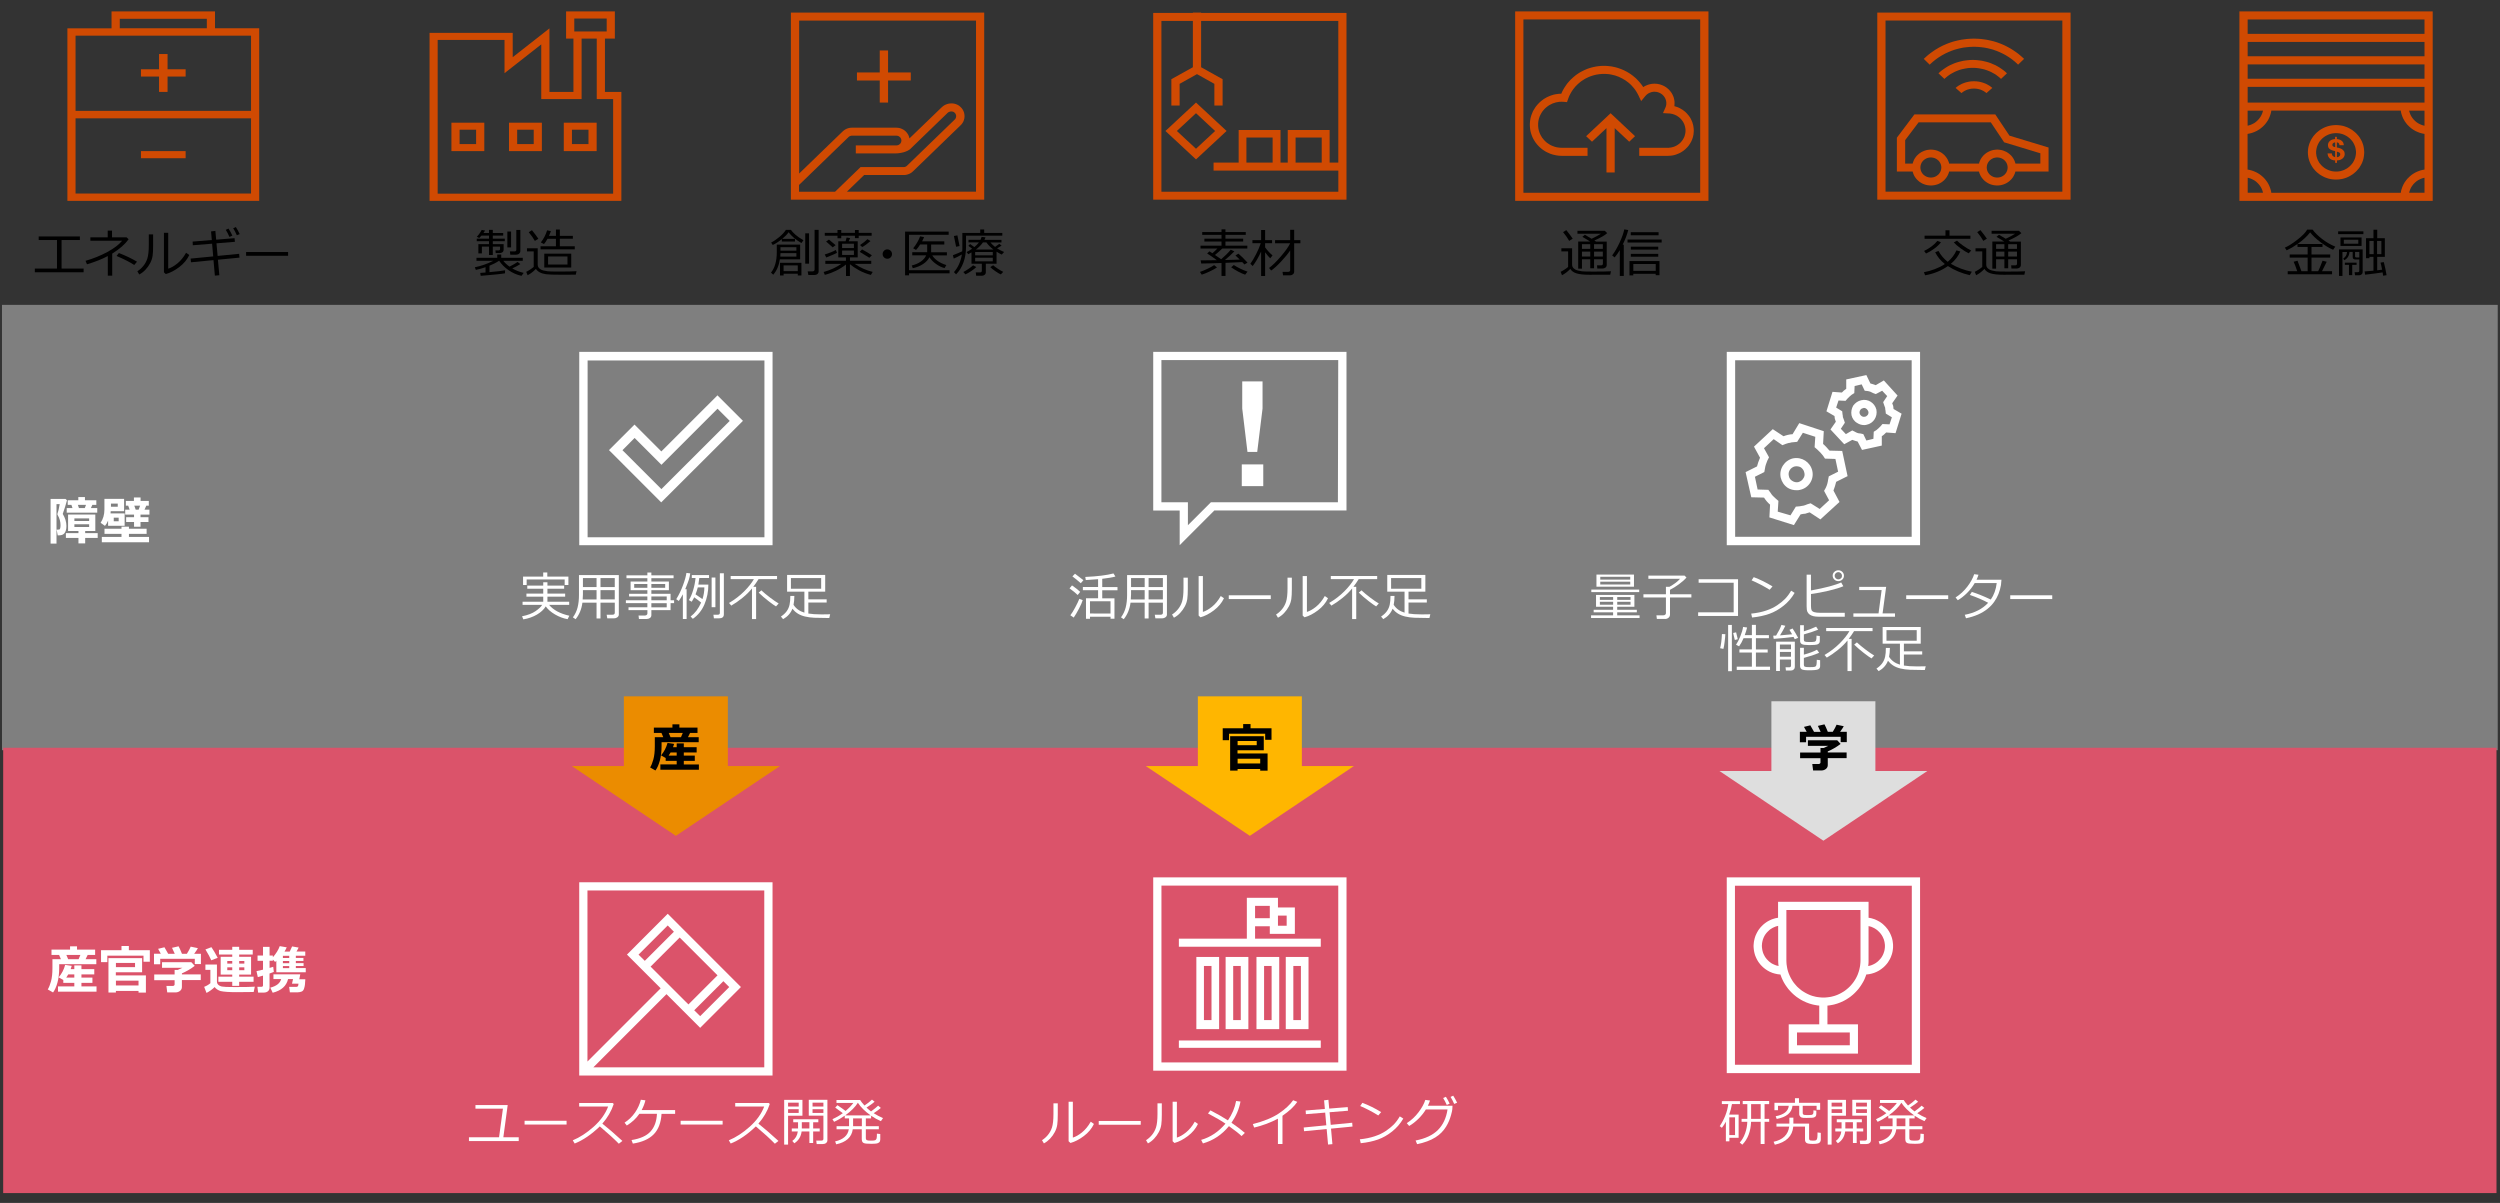 <?xml version="1.0" encoding="UTF-8"?><svg id="_レイヤー_6" xmlns="http://www.w3.org/2000/svg" viewBox="0 0 769 370.02"><rect x="0" y="0" width="769" height="370.02" fill="#333333" stroke="none"/><rect x=".61" y="93.78" width="767.69" height="136.98" fill="#7f7f7f"/><rect x=".98" y="230.01" width="766.94" height="136.98" fill="#db536a"/><polygon points="223.89 214.2 223.89 235.65 239.88 235.65 207.89 257.1 175.91 235.65 191.9 235.65 191.9 214.2 223.89 214.2" fill="#eb8c00" fill-rule="evenodd"/><polygon points="400.45 214.2 400.45 235.65 416.44 235.65 384.45 257.1 352.46 235.65 368.46 235.65 368.46 214.2 400.45 214.2" fill="#ffb600" fill-rule="evenodd"/><polygon points="576.87 215.7 576.87 237.15 592.86 237.15 560.88 258.6 528.89 237.15 544.88 237.15 544.88 215.7 576.87 215.7" fill="#dedede" fill-rule="evenodd"/><path d="M224.31,303.62l-8.94,8.95-1.83-1.81,8.97-8.95,1.81,1.81Zm-15.24-15.24l11.64,11.63-8.95,8.95-11.64-11.63,8.95-8.95Zm-12.65,5.26l8.97-8.97,1.9,1.93-8.95,8.95-1.92-1.9Zm38.66,34.67h-52.57l22.5-22.51,10.36,10.36,12.54-12.55-22.52-22.53-12.54,12.55,10.37,10.37-22.52,22.53v-52.63h54.39v54.41Zm-56.91-56.93v59.46h59.46v-59.46h-59.46Z" fill="#fff" fill-rule="evenodd"/><path d="M411.65,326.8h-54.39v-54.39h54.39v54.39Zm-56.92-56.92v59.46h59.46v-59.46h-59.46Z" fill="#fff" fill-rule="evenodd"/><rect x="362.62" y="320.05" width="43.65" height="2.26" fill="#fff"/><path d="M386.06,278.64h4.53v3.8h-4.53v-3.8Zm9.72,2.99v3.13h-2.68v-3.13h2.68Zm10.5,7.1h-20.22v-3.8h4.53v2.33h7.71v-8.13h-5.2v-2.97h-9.57v12.57h-20.91v2.48h43.65v-2.48Z" fill="#fff" fill-rule="evenodd"/><g><path d="M588.07,327.52h-54.4v-55.07h54.4v55.07Zm-56.92-57.64v60.21h59.46v-60.21h-59.46Z" fill="#fff" fill-rule="evenodd"/><path d="M546.96,284.84v10.6l.02,.44,.02,.42,.04,.42,.05,.42-.28-.07-.27-.05-.25-.09-.27-.09-.25-.11-.25-.11-.25-.12-.23-.12-.23-.14-.21-.16-.21-.16-.21-.16-.19-.18-.19-.19-.19-.19-.18-.19-.16-.21-.16-.21-.16-.21-.12-.23-.14-.25-.12-.23-.11-.25-.11-.25-.09-.27-.07-.27-.07-.27-.05-.27-.04-.28-.04-.27-.02-.28-.02-.3,.02-.27,.02-.28,.02-.28,.05-.27,.05-.27,.07-.27,.07-.27,.09-.25,.09-.25,.11-.25,.12-.25,.12-.23,.14-.23,.14-.21,.16-.21,.16-.21,.18-.19,.18-.19,.19-.18,.19-.18,.19-.18,.21-.16,.21-.14,.23-.14,.23-.14,.23-.12,.25-.11,.25-.11,.25-.11,.25-.07,.27-.07,.27-.07Zm2.53-4.92h22.8v15.52l-.02,.58-.05,.58-.07,.57-.11,.57-.12,.55-.16,.55-.18,.53-.19,.51-.23,.5-.25,.5-.28,.48-.3,.46-.32,.46-.34,.42-.35,.41-.39,.41-.39,.37-.41,.35-.44,.35-.44,.32-.46,.28-.48,.28-.49,.25-.49,.23-.53,.21-.53,.18-.53,.14-.55,.14-.57,.09-.57,.07-.58,.05-.58,.02-.58-.02-.58-.05-.57-.07-.57-.09-.55-.14-.55-.14-.53-.18-.51-.21-.49-.23-.49-.25-.48-.28-.46-.28-.46-.32-.42-.35-.41-.35-.41-.37-.37-.41-.35-.41-.35-.42-.32-.46-.28-.46-.28-.48-.25-.5-.23-.5-.21-.51-.18-.53-.16-.55-.12-.55-.09-.57-.09-.57-.04-.58-.02-.58v-15.52Zm30.31,11.06h0v.3l-.02,.28-.04,.27-.04,.28-.05,.27-.07,.27-.09,.27-.09,.27-.09,.25-.12,.25-.11,.23-.14,.25-.14,.23-.14,.21-.16,.21-.18,.21-.18,.19-.18,.19-.19,.19-.19,.18-.21,.16-.21,.16-.23,.16-.23,.14-.23,.12-.23,.12-.25,.11-.25,.11-.27,.09-.27,.09-.27,.05-.27,.07,.05-.42,.04-.42,.02-.42v-11.04l.27,.07,.27,.07,.27,.07,.25,.11,.25,.11,.23,.11,.25,.12,.23,.14,.21,.14,.21,.14,.21,.16,.21,.18,.19,.18,.18,.18,.19,.19,.16,.19,.18,.21,.14,.21,.16,.21,.12,.23,.14,.23,.11,.25,.11,.25,.11,.25,.09,.25,.07,.27,.07,.27,.05,.27,.04,.27,.04,.28,.02,.28v.27Zm-10.8,30.55h-16.24v-3.94h16.24v3.94Zm-21.35-21.78h0l.18,.48,.18,.48,.21,.48,.21,.44,.23,.46,.25,.42,.27,.44,.28,.41,.3,.41,.3,.41,.32,.37,.34,.37,.35,.37,.35,.34,.37,.34,.39,.32,.39,.32,.41,.28,.42,.28,.42,.27,.44,.25,.44,.23,.46,.21,.46,.21,.48,.18,.48,.18,.49,.14,.49,.14,.51,.11,.49,.09,.53,.09,.51,.05v5.76h-9.39v9h21.3v-9h-9.39v-5.76l.53-.05,.51-.09,.51-.09,.51-.11,.49-.14,.48-.14,.49-.18,.48-.18,.46-.21,.46-.21,.44-.23,.44-.25,.42-.27,.42-.28,.41-.28,.39-.32,.39-.32,.37-.34,.35-.34,.35-.37,.34-.37,.32-.37,.3-.41,.3-.41,.27-.41,.27-.44,.25-.42,.25-.46,.21-.44,.19-.48,.19-.48,.16-.48,.42-.04,.42-.05,.42-.09,.41-.09,.39-.12,.39-.12,.39-.16,.37-.16,.37-.19,.35-.19,.34-.23,.34-.23,.32-.25,.32-.25,.3-.28,.28-.28,.27-.3,.27-.32,.25-.32,.21-.34,.21-.35,.21-.35,.18-.37,.16-.37,.14-.39,.14-.39,.11-.41,.09-.41,.07-.42,.05-.42,.04-.42v-.85l-.04-.41-.05-.41-.05-.39-.09-.39-.09-.39-.12-.37-.14-.37-.14-.35-.16-.35-.18-.35-.19-.34-.21-.32-.21-.32-.25-.3-.25-.31-.25-.28-.28-.27-.28-.27-.28-.25-.3-.23-.32-.23-.34-.21-.34-.19-.34-.18-.35-.16-.35-.16-.37-.12-.39-.12-.37-.11-.39-.07-.41-.07v-4.9h-27.84v4.9l-.39,.07-.39,.07-.39,.11-.37,.12-.37,.12-.35,.16-.35,.16-.35,.18-.34,.19-.32,.21-.32,.23-.3,.23-.3,.25-.28,.27-.27,.27-.27,.28-.25,.31-.23,.3-.23,.32-.19,.32-.19,.34-.18,.35-.16,.35-.16,.35-.12,.37-.12,.37-.09,.39-.09,.39-.07,.39-.04,.41-.04,.41-.02,.41,.02,.44,.04,.42,.05,.42,.07,.42,.09,.41,.11,.41,.12,.39,.16,.39,.16,.37,.18,.37,.19,.35,.21,.35,.23,.34,.25,.32,.25,.32,.28,.3,.28,.28,.3,.28,.3,.25,.32,.25,.34,.23,.35,.23,.35,.19,.35,.19,.39,.16,.37,.16,.39,.12,.41,.12,.41,.09,.41,.09,.42,.05,.42,.04Z" fill="#fff" fill-rule="evenodd"/></g><g><path d="M23.24,59.52v-23.13h53.98v23.13H23.24ZM34.31,10.98h42.91v23.13H23.24V10.98h11.07Zm2.53-5.2h26.78v2.92h-26.78v-2.92Zm29.29,2.92V3.51h-31.82v5.2h-13.58V61.78h59V8.7h-13.6Z" fill="#d04a02" fill-rule="evenodd"/><polygon points="48.92 28.27 51.54 28.27 51.54 23.55 57.1 23.55 57.1 21.31 51.54 21.31 51.54 16.62 48.92 16.62 48.92 21.31 43.36 21.31 43.36 23.55 48.92 23.55 48.92 28.27" fill="#d04a02" fill-rule="evenodd"/><rect x="43.36" y="46.48" width="13.74" height="2.19" fill="#d04a02"/></g><g><path d="M141.37,39.9h5.08v4.42h-5.08v-4.42Zm-2.51,6.58h10.11v-8.74h-10.11v8.74Z" fill="#d04a02" fill-rule="evenodd"/><path d="M159.08,39.9h5.09v4.42h-5.09v-4.42Zm-2.51,6.58h10.11v-8.74h-10.11v8.74Z" fill="#d04a02" fill-rule="evenodd"/><path d="M175.93,39.9h5.09v4.42h-5.09v-4.42Zm-2.51,6.58h10.11v-8.74h-10.11v8.74Z" fill="#d04a02" fill-rule="evenodd"/><path d="M188.61,59.58h-53.98V12.29h20.56v10.22l11.3-8.86V30.48h12.41V11.87h4.66V30.48h5.04v29.1Zm-11.96-53.87h9.97v3.97h-9.97v-3.97Zm9.43,22.57V11.87h3.05V3.51h-15V11.87h2.26V28.27h-7.38V8.73l-11.3,8.86v-7.49h-25.58V61.78h59V28.27h-5.04Z" fill="#d04a02" fill-rule="evenodd"/></g><g><path d="M522.98,59.3h-54.38V5.98h54.38V59.3ZM466.06,3.51V61.78h59.46V3.51h-59.46Z" fill="#d04a02" fill-rule="evenodd"/><polygon points="480.44 47.94 488.33 47.94 488.33 45.46 480.39 45.46 480.02 45.44 479.64 45.42 479.29 45.37 478.93 45.32 478.57 45.23 478.24 45.15 477.9 45.02 477.56 44.9 477.24 44.76 476.92 44.61 476.62 44.43 476.33 44.24 476.05 44.05 475.76 43.85 475.51 43.62 475.24 43.38 475.01 43.13 474.78 42.87 474.57 42.61 474.35 42.34 474.18 42.04 474 41.75 473.84 41.45 473.69 41.12 473.55 40.81 473.45 40.48 473.34 40.15 473.27 39.8 473.2 39.46 473.16 39.09 473.13 38.75 473.13 38.38 473.13 38.02 473.16 37.65 473.2 37.29 473.27 36.94 473.34 36.61 473.45 36.27 473.55 35.94 473.69 35.62 473.84 35.31 474 35 474.18 34.71 474.35 34.41 474.57 34.13 474.78 33.87 475.01 33.61 475.24 33.37 475.51 33.13 475.76 32.92 476.05 32.69 476.33 32.5 476.62 32.31 476.92 32.16 477.24 32 477.56 31.84 477.9 31.72 478.24 31.62 478.57 31.51 478.93 31.44 479.29 31.38 479.64 31.32 480.02 31.31 480.39 31.29 480.71 31.31 481.01 31.32 482.01 31.41 482.33 30.49 482.49 30.06 482.65 29.64 482.85 29.23 483.06 28.83 483.28 28.43 483.51 28.05 483.76 27.68 484.02 27.32 484.31 26.97 484.59 26.62 484.9 26.31 485.2 26 485.54 25.69 485.88 25.41 486.21 25.13 486.57 24.87 486.95 24.63 487.32 24.39 487.71 24.16 488.1 23.97 488.51 23.78 488.92 23.59 489.35 23.43 489.78 23.29 490.2 23.16 490.65 23.05 491.09 22.95 491.54 22.88 492 22.81 492.47 22.77 492.93 22.74 493.39 22.74 493.82 22.74 494.23 22.76 494.66 22.79 495.07 22.84 495.48 22.91 495.88 23 496.27 23.09 496.68 23.19 497.07 23.31 497.44 23.45 497.84 23.59 498.21 23.76 498.58 23.94 498.94 24.11 499.3 24.32 499.65 24.53 499.99 24.73 500.33 24.98 500.65 25.22 500.97 25.46 501.27 25.72 501.58 26 501.86 26.29 502.13 26.59 502.39 26.88 502.66 27.21 502.91 27.53 503.14 27.87 503.36 28.2 503.57 28.57 503.77 28.93 503.96 29.29 504.82 31.1 506.1 29.54 506.24 29.4 506.38 29.24 506.53 29.1 506.69 28.98 506.85 28.86 507.01 28.76 507.19 28.65 507.36 28.57 507.54 28.5 507.74 28.43 507.92 28.36 508.11 28.31 508.32 28.27 508.52 28.24 508.72 28.22 508.93 28.22 509.3 28.24 509.66 28.29 510 28.38 510.34 28.5 510.66 28.65 510.96 28.83 511.25 29.03 511.49 29.26 511.73 29.5 511.94 29.78 512.12 30.07 512.28 30.39 512.4 30.7 512.49 31.05 512.55 31.39 512.56 31.76 512.55 32.12 512.49 32.47 512.39 32.83 512.26 33.16 511.53 34.79 513.35 34.9 513.61 34.91 513.88 34.95 514.13 35 514.4 35.05 514.65 35.12 514.88 35.21 515.13 35.29 515.36 35.4 515.59 35.5 515.8 35.62 516.02 35.76 516.23 35.9 516.43 36.04 516.62 36.2 516.8 36.37 516.98 36.54 517.14 36.72 517.3 36.91 517.46 37.12 517.6 37.31 517.73 37.51 517.85 37.74 517.96 37.97 518.07 38.19 518.16 38.42 518.23 38.66 518.3 38.9 518.35 39.15 518.4 39.39 518.44 39.65 518.46 39.91 518.46 40.17 518.46 40.45 518.44 40.71 518.4 40.97 518.35 41.23 518.28 41.49 518.21 41.75 518.14 41.99 518.03 42.23 517.92 42.46 517.8 42.68 517.67 42.91 517.53 43.12 517.37 43.32 517.21 43.53 517.05 43.72 516.87 43.91 516.68 44.09 516.48 44.24 516.27 44.4 516.05 44.56 515.84 44.69 515.61 44.82 515.38 44.94 515.15 45.04 514.9 45.13 514.65 45.22 514.38 45.28 514.11 45.35 513.85 45.39 513.58 45.42 513.31 45.46 513.03 45.46 504.23 45.46 504.23 47.94 513.03 47.94 513.44 47.92 513.85 47.89 514.24 47.85 514.63 47.78 515.02 47.7 515.4 47.59 515.77 47.45 516.13 47.31 516.48 47.16 516.82 47 517.16 46.81 517.48 46.6 517.8 46.39 518.1 46.15 518.39 45.91 518.65 45.65 518.92 45.39 519.17 45.11 519.42 44.82 519.63 44.5 519.85 44.19 520.04 43.86 520.22 43.53 520.38 43.19 520.52 42.84 520.65 42.47 520.76 42.11 520.84 41.73 520.92 41.35 520.95 40.97 520.99 40.57 521.01 40.17 520.99 39.84 520.97 39.49 520.93 39.18 520.88 38.85 520.83 38.54 520.74 38.21 520.65 37.91 520.56 37.6 520.44 37.31 520.31 37.01 520.17 36.72 520.03 36.44 519.87 36.16 519.69 35.9 519.51 35.64 519.31 35.4 519.1 35.16 518.89 34.91 518.67 34.69 518.44 34.46 518.19 34.25 517.94 34.06 517.69 33.87 517.43 33.7 517.14 33.53 516.86 33.37 516.57 33.21 516.29 33.08 515.98 32.95 515.66 32.85 515.36 32.75 515.04 32.66 515.07 32.21 515.09 31.76 515.09 31.44 515.07 31.15 515.02 30.84 514.97 30.54 514.9 30.27 514.83 29.97 514.72 29.69 514.61 29.42 514.49 29.16 514.36 28.9 514.2 28.64 514.04 28.39 513.86 28.17 513.69 27.94 513.49 27.72 513.29 27.51 513.08 27.32 512.85 27.13 512.62 26.94 512.39 26.78 512.12 26.62 511.87 26.47 511.6 26.35 511.33 26.22 511.05 26.12 510.76 26.02 510.46 25.93 510.18 25.88 509.87 25.81 509.55 25.77 509.25 25.76 508.93 25.74 508.47 25.76 508 25.81 507.54 25.9 507.1 26.02 506.67 26.17 506.24 26.35 505.83 26.55 505.46 26.8 505.21 26.42 504.94 26.05 504.67 25.7 504.39 25.36 504.1 25.03 503.8 24.7 503.5 24.39 503.18 24.07 502.84 23.78 502.5 23.5 502.16 23.22 501.81 22.96 501.43 22.7 501.06 22.46 500.68 22.24 500.29 22.01 499.9 21.82 499.51 21.61 499.1 21.44 498.69 21.26 498.26 21.11 497.85 20.97 497.43 20.83 496.98 20.71 496.55 20.61 496.11 20.52 495.67 20.43 495.23 20.38 494.76 20.33 494.32 20.29 493.86 20.26 493.39 20.26 492.86 20.26 492.31 20.29 491.79 20.35 491.25 20.41 490.74 20.5 490.22 20.61 489.71 20.73 489.21 20.87 488.71 21.02 488.21 21.2 487.73 21.4 487.27 21.61 486.8 21.84 486.34 22.08 485.91 22.32 485.47 22.6 485.04 22.89 484.63 23.19 484.24 23.52 483.85 23.85 483.47 24.2 483.1 24.54 482.76 24.92 482.42 25.31 482.08 25.7 481.78 26.12 481.5 26.54 481.21 26.97 480.94 27.42 480.69 27.87 480.46 28.34 480.25 28.83 479.75 28.84 479.27 28.88 478.79 28.95 478.31 29.03 477.83 29.14 477.38 29.28 476.92 29.43 476.49 29.61 476.06 29.8 475.64 30.01 475.23 30.25 474.83 30.49 474.46 30.77 474.1 31.05 473.75 31.34 473.41 31.67 473.09 32 472.79 32.35 472.5 32.69 472.23 33.08 471.99 33.46 471.74 33.86 471.52 34.27 471.34 34.69 471.17 35.12 471.01 35.56 470.88 36.01 470.77 36.47 470.69 36.93 470.63 37.41 470.6 37.9 470.58 38.38 470.6 38.87 470.63 39.35 470.69 39.82 470.77 40.31 470.88 40.76 471.02 41.21 471.17 41.66 471.34 42.09 471.54 42.51 471.77 42.93 472 43.32 472.25 43.72 472.54 44.09 472.82 44.45 473.14 44.8 473.46 45.13 473.8 45.44 474.16 45.75 474.53 46.03 474.92 46.29 475.32 46.55 475.74 46.78 476.17 46.98 476.6 47.17 477.04 47.35 477.51 47.5 477.99 47.63 478.45 47.73 478.95 47.82 479.45 47.89 479.95 47.92 480.44 47.94" fill="#d04a02" fill-rule="evenodd"/><polygon points="487.89 41.89 489.7 43.59 494.15 39.41 494.15 53.04 496.68 53.04 496.68 39.41 501.14 43.59 502.94 41.89 495.42 34.83 487.89 41.89" fill="#d04a02" fill-rule="evenodd"/></g><g><path d="M260.51,58.96l5.29-5.12h12.16l.41-.02,.41-.05,.37-.1,.37-.12,.37-.17,.34-.19,.32-.24,.3-.26,14.65-14.17,.14-.15,.14-.15,.23-.31,.21-.34,.18-.36,.12-.38,.11-.4,.04-.4,.02-.21v-.19l-.04-.41-.07-.4-.11-.38-.16-.38-.18-.34-.23-.33-.27-.31-.3-.29-.3-.25-.34-.22-.36-.17-.35-.14-.37-.1-.37-.07-.37-.03h-.39l-.39,.03-.37,.07-.39,.1-.36,.14-.37,.17-.34,.21-.32,.25-.32,.27-9.88,9.53-.07-.34-.11-.33-.12-.33-.18-.31-.18-.27-.21-.27-.23-.26-.27-.24-.27-.21-.3-.19-.32-.15-.32-.14-.34-.12-.35-.07-.37-.05-.37-.02h-13.65l-.41,.02-.39,.05-.39,.1-.37,.12-.35,.17-.34,.19-.32,.24-.3,.26-5.62,5.43-7.77,7.52V6.33h54.4V58.96h-39.71Zm-14.69-2.1l9.26-8.97,5.92-5.72,.11-.1,.12-.09,.12-.07,.14-.07,.14-.03,.14-.05,.16-.02h13.95l.16,.03,.14,.03,.14,.05,.12,.05,.14,.09,.11,.09,.11,.09,.11,.1,.09,.12,.07,.12,.07,.14,.05,.14,.04,.14,.02,.15,.02,.14-.02,.15-.02,.15-.04,.14-.05,.14-.07,.14-.07,.12-.09,.12-.11,.1-.11,.09-.11,.09-.14,.09-.12,.05-.14,.05-.14,.03-.16,.03h-12.64v2.46h12.48l.46-.02,.53-.07,.59-.1,.3-.07,.32-.07,.3-.1,.3-.1,.28-.12,.3-.12,.27-.15,.25-.15,.25-.17,.21-.19,11.31-10.94,.12-.12,.12-.09,.14-.09,.14-.07,.14-.05,.16-.05,.14-.03,.16-.02h.28l.16,.03,.14,.03,.14,.05,.12,.05,.12,.09,.12,.09,.11,.1,.11,.12,.07,.12,.07,.14,.07,.14,.04,.15,.04,.14v.31l-.02,.15-.04,.14-.05,.15-.05,.14-.09,.12-.09,.12-.11,.12-14.65,14.17-.12,.1-.11,.09-.14,.07-.12,.07-.14,.05-.16,.03-.14,.02h-13.36l-7.84,7.58h-11.09v-2.1ZM302.74,3.87h-59.46V61.41h59.46V3.87Z" fill="#d04a02" fill-rule="evenodd"/><polygon points="273.17 15.52 270.61 15.52 270.61 22.29 263.6 22.29 263.6 24.76 270.61 24.76 270.61 31.55 273.17 31.55 273.17 24.76 280.16 24.76 280.16 22.29 273.17 22.29 273.17 15.52" fill="#d04a02" fill-rule="evenodd"/></g><g><path d="M691.38,10.41V5.99h54.4v4.42h-54.4Zm0,6.9v-4.42h54.4v4.42h-54.4Zm0,6.91v-4.42h54.4v4.42h-54.4Zm54.4,7.34h-54.4v-4.85h54.4v4.85Zm0,7.11h0l-.44-.1-.43-.14-.41-.17-.39-.19-.37-.21-.37-.24-.34-.28-.32-.3-.3-.31-.27-.33-.25-.35-.23-.37-.2-.4-.16-.4-.14-.4-.12-.43h4.74v4.62Zm0,13.48h0l-.35,.07-.36,.07-.34,.09-.34,.09-.32,.12-.32,.12-.32,.14-.32,.14-.3,.16-.28,.17-.28,.17-.28,.19-.28,.21-.25,.21-.27,.23-.23,.23-.25,.24-.23,.24-.21,.26-.2,.26-.2,.28-.2,.28-.16,.3-.18,.3-.14,.3-.14,.31-.12,.31-.11,.33-.11,.33-.09,.33-.07,.33-.05,.35h-39.83l-.05-.35-.07-.33-.09-.33-.11-.33-.11-.33-.12-.31-.14-.31-.14-.3-.16-.3-.18-.3-.2-.28-.2-.28-.2-.26-.21-.26-.23-.24-.23-.24-.25-.23-.27-.23-.25-.21-.28-.21-.27-.19-.3-.17-.28-.17-.3-.16-.32-.14-.32-.14-.32-.12-.32-.12-.34-.09-.34-.09-.36-.07-.34-.07v-10.96l.34-.07,.36-.07,.34-.09,.34-.09,.32-.12,.32-.12,.32-.14,.32-.14,.3-.16,.28-.17,.3-.17,.27-.19,.28-.21,.25-.21,.27-.23,.25-.23,.23-.24,.23-.24,.21-.26,.2-.26,.2-.28,.2-.28,.18-.3,.16-.3,.14-.3,.14-.31,.12-.31,.11-.33,.11-.33,.09-.33,.07-.33,.05-.35h39.83l.05,.35,.07,.33,.09,.33,.11,.33,.11,.33,.12,.31,.14,.31,.14,.3,.18,.3,.16,.3,.2,.28,.2,.28,.2,.26,.21,.26,.23,.24,.25,.24,.23,.23,.27,.23,.25,.21,.28,.21,.28,.19,.28,.17,.28,.17,.3,.16,.32,.14,.32,.14,.32,.12,.32,.12,.34,.09,.34,.09,.36,.07,.35,.07v10.96Zm-4.74,7.14h0l.12-.43,.14-.4,.16-.4,.2-.4,.23-.37,.25-.35,.27-.33,.3-.31,.32-.3,.34-.28,.37-.24,.37-.21,.39-.19,.41-.17,.43-.14,.44-.1v4.62h-4.74Zm-49.66-4.62h0l.43,.1,.43,.14,.41,.17,.39,.19,.39,.21,.35,.24,.34,.28,.32,.3,.3,.31,.27,.33,.25,.35,.23,.37,.2,.4,.18,.4,.12,.4,.12,.43h-4.72v-4.62Zm0-20.63h4.72l-.12,.43-.12,.4-.18,.4-.2,.4-.23,.37-.25,.35-.27,.33-.3,.31-.32,.3-.34,.28-.35,.24-.39,.21-.39,.19-.41,.17-.43,.14-.43,.1v-4.62Zm-2.54-30.54h0V61.78h59.46V3.51h-59.46Z" fill="#d04a02" fill-rule="evenodd"/><path d="M718.57,52.77h-.32l-.3-.03-.3-.03-.3-.05-.3-.07-.28-.09-.28-.09-.28-.1-.27-.12-.27-.14-.27-.14-.25-.15-.23-.17-.23-.17-.23-.19-.21-.19-.2-.21-.2-.22-.18-.22-.18-.22-.16-.24-.14-.26-.14-.26-.12-.26-.11-.26-.09-.29-.09-.27-.07-.29-.05-.29-.04-.29-.04-.3v-.62l.04-.29,.04-.29,.05-.29,.07-.29,.09-.29,.09-.27,.11-.26,.12-.26,.14-.26,.14-.26,.16-.24,.18-.22,.18-.22,.2-.22,.2-.21,.21-.19,.23-.19,.23-.17,.23-.17,.25-.15,.27-.14,.27-.14,.27-.12,.28-.1,.28-.1,.28-.07,.3-.07,.3-.05,.3-.03,.3-.03h.64l.3,.03,.32,.03,.3,.05,.28,.07,.3,.07,.28,.1,.27,.1,.28,.12,.25,.14,.27,.14,.25,.15,.23,.17,.23,.17,.23,.19,.21,.19,.2,.21,.2,.22,.18,.22,.18,.22,.16,.24,.14,.26,.14,.26,.12,.26,.11,.26,.11,.27,.07,.29,.07,.29,.05,.29,.04,.29,.04,.29v.62l-.04,.3-.04,.29-.05,.29-.07,.29-.07,.27-.11,.29-.11,.26-.12,.26-.14,.26-.14,.26-.16,.24-.18,.22-.18,.22-.2,.22-.2,.21-.21,.19-.23,.19-.23,.17-.23,.17-.25,.15-.27,.14-.25,.14-.28,.12-.27,.1-.28,.09-.3,.09-.28,.07-.3,.05-.32,.03-.3,.03h-.32Zm0-14.3h0l-.44,.02-.44,.03-.43,.05-.43,.07-.43,.09-.41,.12-.41,.14-.39,.14-.37,.17-.37,.19-.37,.21-.35,.21-.34,.24-.32,.26-.32,.26-.3,.27-.28,.29-.27,.31-.27,.31-.23,.33-.23,.34-.21,.36-.2,.36-.16,.36-.16,.38-.14,.39-.11,.39-.11,.41-.07,.41-.05,.41-.04,.43-.02,.43,.02,.43,.04,.44,.05,.41,.07,.41,.11,.41,.11,.39,.14,.39,.16,.38,.16,.36,.2,.36,.21,.36,.23,.34,.23,.33,.27,.31,.27,.31,.28,.29,.3,.27,.32,.26,.32,.26,.34,.22,.35,.22,.37,.21,.37,.19,.37,.17,.39,.14,.41,.14,.41,.12,.43,.09,.43,.07,.43,.05,.44,.03,.44,.02,.44-.02,.44-.03,.43-.05,.43-.07,.43-.09,.41-.12,.41-.14,.39-.14,.37-.17,.37-.19,.37-.21,.35-.22,.34-.22,.32-.26,.32-.26,.3-.27,.28-.29,.27-.31,.27-.31,.25-.33,.21-.34,.21-.36,.2-.36,.18-.36,.14-.38,.14-.39,.12-.39,.09-.41,.07-.41,.05-.41,.04-.44,.02-.43-.02-.43-.04-.43-.05-.41-.07-.41-.09-.41-.12-.39-.14-.39-.14-.38-.18-.36-.2-.36-.21-.36-.21-.34-.25-.33-.27-.31-.27-.31-.28-.29-.3-.27-.32-.26-.32-.26-.34-.24-.35-.21-.37-.21-.37-.19-.37-.17-.39-.14-.41-.14-.41-.12-.43-.09-.43-.07-.43-.05-.44-.03-.44-.02Z" fill="#d04a02" fill-rule="evenodd"/><path d="M719.77,47.85h0l-.11,.14-.13,.12-.15,.1-.18,.07-.18,.05-.18,.02v-1.69l.27,.07,.22,.08,.16,.07,.15,.09,.09,.1,.07,.12,.05,.14v.27l-.02,.08-.02,.08-.05,.08Zm-1.48-2.6h0l-.22-.05-.16-.05-.16-.07-.11-.08-.09-.08-.05-.1-.04-.12-.02-.14,.02-.17,.05-.15,.09-.12,.11-.12,.13-.07,.15-.07,.15-.03h.16v1.42Zm2.68,1.22h0l-.11-.14-.13-.14-.15-.14-.18-.14-.2-.12-.26-.12-.29-.1-.33-.1-.26-.05-.24-.05v-1.56l.16,.02,.15,.03,.13,.08,.13,.1,.09,.14,.07,.14,.05,.17,.02,.17h1.33l-.02-.22-.05-.22-.05-.19-.07-.17-.11-.17-.11-.14-.11-.14-.15-.12-.15-.1-.15-.1-.18-.08-.18-.07-.18-.05-.2-.05-.2-.03-.22-.03v-.68h-.55v.68l-.22,.02-.2,.03-.2,.05-.2,.05-.2,.07-.18,.08-.16,.1-.16,.1-.13,.14-.15,.14-.11,.15-.09,.15-.09,.19-.05,.19-.04,.2v.44l.04,.19,.05,.17,.05,.15,.09,.15,.11,.12,.11,.12,.13,.1,.15,.1,.15,.08,.15,.07,.16,.07,.35,.12,.35,.08,.18,.05,.13,.03v1.84l-.22-.05-.18-.07-.18-.12-.15-.12-.07-.08-.05-.08-.05-.08-.04-.1-.05-.2-.02-.24h-1.33l.04,.25,.05,.24,.05,.22,.07,.2,.11,.19,.11,.17,.11,.15,.15,.15,.16,.12,.16,.12,.18,.1,.2,.07,.22,.07,.22,.07,.26,.03,.26,.02v.76h.55v-.76l.35-.03,.31-.05,.27-.07,.24-.1,.22-.12,.2-.12,.16-.14,.15-.14,.13-.14,.09-.14,.09-.15,.05-.15,.09-.25,.02-.12v-.34l-.04-.27-.02-.14-.05-.16-.05-.14-.07-.14Z" fill="#d04a02" fill-rule="evenodd"/></g><g><path d="M634.38,58.96h-54.39V6.32h54.39V58.96ZM577.45,3.87V61.41h59.46V3.87h-59.46Z" fill="#d04a02" fill-rule="evenodd"/><polygon points="607.17 14.38 607.17 14.38 607.66 14.4 608.14 14.42 608.61 14.44 609.09 14.49 609.56 14.54 610.03 14.59 610.49 14.66 610.96 14.75 611.43 14.84 611.87 14.96 612.34 15.07 612.79 15.19 613.24 15.33 613.67 15.49 614.12 15.64 614.55 15.82 614.98 15.99 615.39 16.19 615.82 16.38 616.23 16.59 616.65 16.82 617.06 17.04 617.45 17.29 617.85 17.53 618.24 17.8 618.62 18.06 619 18.34 619.36 18.64 619.73 18.93 620.09 19.25 620.43 19.56 620.77 19.89 622.61 18.11 622.21 17.74 621.81 17.38 621.4 17.03 620.99 16.69 620.58 16.36 620.14 16.05 619.71 15.75 619.27 15.45 618.82 15.17 618.37 14.89 617.9 14.63 617.44 14.38 616.97 14.14 616.5 13.91 616.02 13.7 615.53 13.49 615.03 13.3 614.55 13.12 614.04 12.95 613.52 12.79 613.02 12.65 612.5 12.53 611.98 12.41 611.46 12.3 610.94 12.2 610.4 12.13 609.88 12.06 609.34 11.99 608.81 11.95 608.27 11.92 607.73 11.9 607.17 11.88 606.64 11.9 606.1 11.92 605.56 11.95 605.02 11.99 604.48 12.06 603.94 12.13 603.42 12.2 602.89 12.3 602.37 12.41 601.84 12.53 601.34 12.65 600.82 12.79 600.32 12.95 599.82 13.12 599.32 13.3 598.83 13.49 598.35 13.7 597.86 13.91 597.38 14.14 596.91 14.38 596.44 14.63 596 14.89 595.53 15.17 595.08 15.45 594.65 15.75 594.22 16.05 593.79 16.36 593.36 16.69 592.95 17.03 592.55 17.38 592.16 17.74 591.75 18.11 593.57 19.89 593.92 19.56 594.27 19.25 594.63 18.93 594.99 18.64 595.37 18.34 595.75 18.06 596.12 17.8 596.52 17.53 596.91 17.29 597.31 17.04 597.72 16.82 598.13 16.59 598.54 16.38 598.96 16.19 599.39 15.99 599.82 15.82 600.25 15.64 600.68 15.49 601.13 15.33 601.58 15.19 602.02 15.07 602.47 14.96 602.94 14.84 603.39 14.75 603.85 14.66 604.32 14.59 604.79 14.54 605.27 14.49 605.74 14.44 606.22 14.42 606.71 14.4 607.17 14.38" fill="#d04a02" fill-rule="evenodd"/><polygon points="617.34 22.55 617.34 22.55 616.8 22.04 616.22 21.58 615.63 21.16 615.02 20.75 614.38 20.37 613.75 20.03 613.08 19.75 612.42 19.46 611.75 19.22 611.06 19.02 610.36 18.85 609.66 18.69 608.95 18.59 608.25 18.51 607.53 18.45 606.81 18.44 606.1 18.45 605.38 18.51 604.68 18.59 603.96 18.69 603.27 18.85 602.57 19.02 601.88 19.22 601.19 19.46 600.53 19.75 599.88 20.03 599.23 20.37 598.61 20.75 598 21.16 597.41 21.58 596.83 22.04 596.27 22.55 598.09 24.27 598.56 23.86 599.03 23.47 599.52 23.11 600.02 22.77 600.55 22.48 601.09 22.19 601.63 21.94 602.17 21.72 602.73 21.51 603.31 21.34 603.88 21.21 604.46 21.09 605.04 20.99 605.63 20.92 606.23 20.88 606.81 20.87 607.4 20.88 608 20.92 608.57 20.99 609.17 21.09 609.75 21.21 610.32 21.34 610.88 21.51 611.44 21.72 612 21.94 612.54 22.19 613.07 22.48 613.59 22.77 614.1 23.11 614.58 23.47 615.07 23.86 615.52 24.27 617.34 22.55" fill="#d04a02" fill-rule="evenodd"/><polygon points="603.36 28.64 603.36 28.64 603.56 28.46 603.77 28.31 603.98 28.16 604.2 28.02 604.43 27.9 604.66 27.79 604.9 27.68 605.15 27.58 605.4 27.51 605.65 27.44 605.9 27.38 606.15 27.33 606.41 27.29 606.66 27.27 606.93 27.25 607.18 27.24 607.45 27.25 607.7 27.27 607.97 27.29 608.22 27.33 608.49 27.38 608.74 27.44 608.99 27.51 609.24 27.58 609.47 27.68 609.72 27.79 609.95 27.9 610.17 28.02 610.4 28.16 610.61 28.31 610.83 28.46 611.02 28.64 612.83 27.05 612.54 26.8 612.22 26.56 611.9 26.34 611.58 26.16 611.24 25.97 610.9 25.79 610.54 25.65 610.18 25.51 609.83 25.39 609.47 25.29 609.09 25.2 608.72 25.12 608.33 25.07 607.95 25.02 607.58 25.01 607.18 24.99 606.81 25.01 606.41 25.02 606.04 25.07 605.66 25.12 605.29 25.2 604.91 25.29 604.54 25.39 604.18 25.51 603.82 25.65 603.47 25.79 603.13 25.97 602.79 26.16 602.47 26.34 602.15 26.56 601.84 26.8 601.54 27.05 603.36 28.64" fill="#d04a02" fill-rule="evenodd"/><path d="M586.01,43.13l4.15-5.5h22.21l4.1,6.14,11.14,3.38v3.17h-7.65l-.14-.46-.16-.42-.21-.42-.23-.41-.27-.37-.3-.36-.34-.32-.35-.31-.39-.27-.39-.24-.44-.2-.44-.19-.46-.14-.23-.05-.25-.05-.25-.03-.25-.03-.25-.02h-.51l-.25,.02-.25,.03-.25,.03-.25,.05-.23,.05-.48,.14-.44,.19-.43,.2-.41,.24-.37,.27-.37,.31-.32,.32-.3,.36-.27,.37-.25,.41-.19,.42-.18,.42-.12,.46h-9.18l-.12-.46-.18-.42-.19-.42-.25-.41-.27-.37-.3-.36-.32-.32-.37-.31-.37-.27-.41-.24-.43-.2-.44-.19-.48-.14-.23-.05-.25-.05-.25-.03-.25-.03-.25-.02h-.51l-.25,.02-.25,.03-.25,.03-.25,.05-.23,.05-.46,.14-.45,.19-.44,.2-.39,.24-.39,.27-.35,.31-.34,.32-.3,.36-.27,.37-.25,.41-.19,.42-.16,.42-.14,.46h-2.3v-7.19Zm28.32,11.49h0l-.32-.02-.32-.05-.32-.07-.28-.1-.28-.14-.27-.15-.25-.19-.23-.19-.21-.22-.18-.24-.16-.25-.14-.27-.11-.29-.07-.29-.05-.31-.02-.31,.02-.32,.05-.31,.07-.29,.11-.29,.14-.27,.16-.25,.18-.24,.21-.22,.23-.19,.25-.19,.27-.15,.28-.14,.28-.1,.32-.07,.32-.05,.32-.02,.34,.02,.32,.05,.3,.07,.3,.1,.28,.14,.27,.15,.25,.19,.23,.19,.19,.22,.2,.24,.16,.25,.12,.27,.12,.29,.07,.29,.05,.31,.02,.32-.02,.31-.05,.31-.07,.29-.12,.29-.12,.27-.16,.25-.2,.24-.19,.22-.23,.19-.25,.19-.27,.15-.28,.14-.3,.1-.3,.07-.32,.05-.34,.02Zm-20.39,0h0l-.34-.02-.32-.05-.3-.07-.3-.1-.28-.14-.27-.15-.26-.19-.23-.19-.19-.22-.2-.24-.16-.25-.12-.27-.12-.29-.07-.29-.05-.31-.02-.31,.02-.32,.05-.31,.07-.29,.12-.29,.12-.27,.16-.25,.2-.24,.19-.22,.23-.19,.26-.19,.27-.15,.28-.14,.3-.1,.3-.07,.32-.05,.34-.02,.32,.02,.32,.05,.32,.07,.28,.1,.28,.14,.27,.15,.25,.19,.23,.19,.21,.22,.18,.24,.16,.25,.14,.27,.11,.29,.07,.29,.05,.31,.02,.32-.02,.31-.05,.31-.07,.29-.11,.29-.14,.27-.16,.25-.18,.24-.21,.22-.23,.19-.25,.19-.27,.15-.28,.14-.28,.1-.32,.07-.32,.05-.32,.02Zm0,2.43h.25l.25-.02,.25-.03,.25-.03,.25-.05,.23-.05,.48-.14,.44-.17,.43-.22,.41-.24,.37-.27,.37-.31,.32-.32,.3-.36,.27-.37,.25-.41,.19-.42,.18-.42,.12-.46h9.18l.12,.46,.18,.42,.19,.42,.25,.41,.27,.37,.3,.36,.32,.32,.37,.31,.37,.27,.41,.24,.43,.22,.44,.17,.48,.14,.23,.05,.25,.05,.25,.03,.25,.03,.25,.02h.51l.25-.02,.25-.03,.25-.03,.25-.05,.23-.05,.46-.14,.44-.17,.44-.22,.39-.24,.39-.27,.35-.31,.34-.32,.3-.36,.27-.37,.23-.41,.21-.42,.16-.42,.14-.46h10.19v-7.38l-12.03-3.65-4.36-6.53h-24.88l-5.39,7.16v10.4h4.84l.14,.46,.16,.42,.19,.42,.25,.41,.27,.37,.3,.36,.34,.32,.35,.31,.39,.27,.39,.24,.44,.22,.45,.17,.46,.14,.23,.05,.25,.05,.25,.03,.25,.03,.25,.02h.27Z" fill="#d04a02" fill-rule="evenodd"/></g><g><path d="M391.46,50.02h-8.06v-7.72h8.06v7.72Zm15.1,0h-8.04v-7.72h8.04v7.72Zm-49.31,8.96V6.43h9.68v14.25l-6.62,3.68v8.1h2.54v-6.67l5.34-2.99,5.35,2.99v6.67h2.53v-8.1l-6.61-3.68V6.43h42.2V50.02h-2.67v-10.04h-12.88v10.04h-2.22v-10.04h-12.88v10.04h-7.72v2.46h38.38v6.5h-54.4Zm12.21-55v-.1h-2.53v.1h-12.21V61.41h59.46V3.97h-44.72Z" fill="#d04a02" fill-rule="evenodd"/><path d="M362,40.29l5.89-5.47,5.88,5.47-5.88,5.47-5.89-5.47Zm5.89-8.74l-9.4,8.74,9.4,8.74,9.41-8.74-9.41-8.74Z" fill="#d04a02" fill-rule="evenodd"/></g><g><path d="M25.71,83.75H10.71v-1.14h6.82v-8.78h-5.63v-1.1h12.67v1.1h-5.63v8.78h6.78v1.14Z"/><path d="M34.52,84.79h-1.36v-6.03c-1.75,.94-3.89,1.79-6.4,2.54l-.45-1.07c2.43-.7,4.67-1.61,6.72-2.72s3.56-2.26,4.54-3.45h-9.77v-1.05h5.33v-2.07h1.33v2.07h4.49l.61,.59c-1.1,1.53-2.78,3-5.04,4.41v6.79Zm7.62-4.29l-.85,1.01c-1.24-.83-3.05-1.75-5.44-2.78l.72-.9c2.12,.82,3.98,1.71,5.57,2.67Z"/><path d="M47.1,75.67c0,1.23-.05,2.23-.16,3s-.36,1.53-.75,2.27-.88,1.42-1.46,2.04-1.22,1.1-1.9,1.45l-.58-.99c.65-.4,1.25-.93,1.8-1.59s.98-1.43,1.27-2.33,.45-2.27,.45-4.12v-3.3h1.33v3.55Zm11.12,2.78c-.67,1.42-1.7,2.66-3.09,3.71s-2.77,1.77-4.13,2.14l-.57-.53v-12.16h1.31v11.03c.86-.25,1.79-.78,2.8-1.59s1.91-1.9,2.7-3.3l.98,.69Z"/><path d="M73.65,79.25l-6.62,.64,.44,4.77-1.38,.12-.42-4.77-6.92,.67-.12-1.14,6.95-.67-.34-3.91-5.93,.48-.06-1.13,5.9-.48-.23-2.65,1.33-.16,.24,2.7,5.66-.46,.11,1.12-5.67,.46,.35,3.88,6.62-.65,.11,1.15Zm-2.17-6.77l-.9,.4c-.38-.85-.75-1.58-1.13-2.19l.84-.38c.46,.72,.86,1.44,1.19,2.17Zm2.27-.48l-.9,.37c-.35-.83-.73-1.55-1.12-2.16l.81-.38c.42,.65,.82,1.38,1.2,2.18Z"/><path d="M88.62,78.68h-12.92v-1.16h12.92v1.16Z"/></g><g><path d="M20.61,153.87c-.08,.36-.29,1.06-.61,2.11s-.56,1.75-.7,2.1c.75,1.23,1.13,2.46,1.13,3.7,0,.52-.05,.96-.16,1.34s-.26,.69-.47,.93-.46,.41-.75,.5-.72,.14-1.29,.14l-.34-1.77h.3c.27,0,.45-.02,.55-.05s.19-.17,.25-.39,.1-.53,.1-.92c0-1.1-.29-2.13-.86-3.09-.07-.1-.11-.2-.11-.31,0-.08,.02-.17,.05-.25,.19-.43,.42-1.38,.67-2.84h-.99v12.14h-1.82v-13.74h4.59l.43,.4Zm5.6,13.27h-2.08v-1.68h-3.86v-1.47h3.86v-.66h-3.19v-5.06h8.38v5.06h-3.12v.66h3.85v1.47h-3.85v1.68Zm-3.91-10.85l-.33-.99h-1.14v-1.42h3.26v-.99h2.04v.99h3.5v1.42h-1.23l-.44,.99h1.95v1.4h-9.39v-1.4h1.77Zm.58,3.98h4.54v-.81h-4.54v.81Zm4.54,.99h-4.54v.85h4.54v-.85Zm-3.47-5.97l.33,.99h1.8l.38-.99h-2.51Z" fill="#fff"/><path d="M38.32,161.73h-5.07v-1.59c-.25,.63-.57,1.17-.96,1.62l-1.34-.95c.78-1.17,1.17-2.53,1.17-4.08v-3.28h6.05v3.79h-4.12c0,.21-.02,.44-.05,.69h4.34v3.8Zm7.52,5.07h-14.52v-1.63h6.05v-.95h-5.23v-1.59h5.23v-.62h2.29v.62h5.44v1.59h-5.44v.95h6.18v1.63Zm-11.72-10.93h2.1v-.96h-2.09v.96Zm2.38,4.48v-1.12h-1.51v1.12h1.51Zm6.73,1.68h-2v-1.46h-2.43v-1.48h2.43v-.79h-2.72v-1.53h1.36l-.44-1.22h-.72v-1.47h2.48v-1.07h2.05v1.07h2.53v1.47h-.77l-.55,1.22h1.52v1.53h-2.75v.79h2.45v1.48h-2.45v1.46Zm-1.92-6.48l.43,1.22h.9l.45-1.22h-1.78Z" fill="#fff"/></g><g><path d="M167.1,185.1v-1.57h-5.17v-.93h5.17v-1.5h-4.91v-.97h4.91v-1.02h1.29v1.02h5.14v.97h-5.14v1.5h5.45v.93h-5.45v1.57h6.69v.96h-6.18c1.32,1.59,3.4,2.71,6.23,3.34l-.54,1.06c-1.34-.24-2.64-.73-3.88-1.46-1.25-.73-2.19-1.56-2.84-2.47-.6,.98-1.51,1.82-2.73,2.53s-2.61,1.2-4.17,1.46l-.39-.95c1.76-.35,3.15-.88,4.18-1.6,1.03-.72,1.7-1.36,2-1.92h-6.02v-.96h6.35Zm6.59-5.15v-1.7h-11.69v1.7h-1.11v-2.59h6.2v-1.27h1.26v1.27h6.49v2.59h-1.16Z" fill="#fff"/><path d="M189.1,185.38h-4.39v4.87h-1.21v-4.87h-4.35c-.26,2-.96,3.7-2.09,5.09l-.84-.57c.69-.94,1.17-1.96,1.45-3.07s.42-2.36,.42-3.77v-6.17h12.26v12.16c0,.31-.14,.58-.43,.81s-.62,.34-.99,.34h-2.14l-.18-1.11h1.77c.49,0,.73-.21,.73-.62v-3.1Zm-9.87-.99h4.27v-2.86h-4.19v1.3c0,.15-.03,.67-.08,1.55Zm4.27-6.58h-4.19v2.77h4.19v-2.77Zm5.6,2.77v-2.77h-4.39v2.77h4.39Zm-4.39,3.8h4.39v-2.86h-4.39v2.86Z" fill="#fff"/><path d="M193.33,187.67v-.87h5.8v-1.27h-6.61v-.88h6.61v-1.17h-5.63v-.82h5.63v-1.12h-5.16v-2.66h5.16v-1.03h-6.43v-.88h6.43v-.86h1.23v.86h6.83v.88h-6.83v1.03h5.39v2.66h-5.39v1.12h5.91v1.99h1.08v.88h-1.08v2.14h-5.91v1.55c0,.36-.14,.66-.43,.87s-.65,.32-1.08,.32h-2.31l-.13-1.08h1.98c.21,0,.39-.06,.53-.18s.22-.26,.22-.43v-1.05h-5.8Zm5.8-8.03h-4.05v1.17h4.05v-1.17Zm5.48,0h-4.25v1.17h4.25v-1.17Zm.47,5.01v-1.17h-4.72v1.17h4.72Zm-4.72,2.16h4.72v-1.27h-4.72v1.27Z" fill="#fff"/><path d="M210.05,190.41v-7.61c-.4,.77-.82,1.45-1.26,2.05l-.78-.54c.82-1.31,1.51-2.75,2.09-4.32s.92-2.83,1.04-3.76l1.18,.13c-.09,.68-.23,1.31-.41,1.89s-.56,1.57-1.13,2.98h.42v9.17h-1.15Zm3.07-.06l-.69-.7c1.35-1.02,2.43-2.45,3.24-4.3-.7-.57-1.41-1.11-2.13-1.62-.25,.51-.51,.97-.78,1.37l-.87-.52c.5-.75,.93-1.76,1.31-3.01s.63-2.51,.75-3.78h-1.15v-.9h5.3v.9h-2.99c-.08,.7-.18,1.38-.3,2.04h3.08c0,2.17-.4,4.19-1.2,6.07s-2,3.36-3.58,4.46Zm2.96-6.07c.39-1.19,.58-2.39,.58-3.59h-2.02c-.17,.7-.4,1.41-.7,2.13,1.09,.71,1.8,1.2,2.13,1.46Zm2.82,2.5v-9.14h1.16v9.14h-1.16Zm2.27,3.42h-1.57l-.16-1.11h1.34c.43,0,.65-.18,.65-.55v-12.2h1.23v12.63c0,.82-.5,1.23-1.48,1.23Z" fill="#fff"/><path d="M231.31,190.43v-9.42c-.79,.99-1.77,1.96-2.95,2.91s-2.32,1.74-3.42,2.37l-.69-.82c1.78-1.05,3.32-2.23,4.64-3.55s2.32-2.58,3.01-3.78h-7.15v-.96h14.27v.96h-5.69c-.5,.81-1.04,1.6-1.63,2.37h.88v9.92h-1.27Zm7.39-3.9c-.46-.25-1.23-.8-2.33-1.65s-2.1-1.71-3.01-2.59l.84-.69c.67,.64,1.56,1.37,2.65,2.2s1.99,1.44,2.67,1.83l-.82,.9Z" fill="#fff"/><path d="M255.35,188.97l-.26,1.12h-.91c-1.45,0-2.69-.02-3.71-.07s-1.97-.17-2.84-.38-1.62-.51-2.26-.92-1.17-.9-1.62-1.47c-.55,1.38-1.5,2.44-2.87,3.2l-.67-.8c.77-.5,1.36-1.06,1.79-1.66s.71-1.26,.87-1.98,.23-1.6,.23-2.64v-.07h1.24v.12c0,.9-.08,1.77-.25,2.62,.75,1.17,1.86,1.97,3.34,2.41v-6.45h-5.32v-5.14h11.72v5.14h-5.18v2.35h5.63v.99h-5.63v3.38c1.04,.17,2.28,.26,3.73,.26h1.1c.71,0,1.34-.01,1.88-.03Zm-2.76-7.87v-3.28h-9.3v3.28h9.3Z" fill="#fff"/></g><g><path d="M331.49,183.02c-.55-.56-1.39-1.24-2.5-2.04l.76-.91c.97,.66,1.81,1.32,2.52,1.98l-.78,.98Zm-1.21,6.94l-1.04-.7c.42-.54,.92-1.34,1.49-2.4s.99-1.95,1.27-2.66l1.04,.4c-.2,.67-.58,1.55-1.14,2.62-.56,1.08-1.1,1.99-1.62,2.75Zm2.17-10.56c-.96-.85-1.82-1.55-2.58-2.1l.8-.82c.63,.46,1.5,1.12,2.59,1.98l-.82,.95Zm9.14,10.3h-6.31v.64h-1.23v-6.31h3.72v-2.48h-4.68v-.98h4.68v-2.41c-1.25,.11-2.51,.21-3.78,.27l-.16-.96c3.72-.17,6.62-.53,8.68-1.08l.59,.95c-.94,.27-2.29,.5-4.05,.7v2.54h4.69v.98h-4.69v2.48h3.76v6.28h-1.21v-.61Zm-6.31-.99l6.31,.02v-3.77h-6.31v3.75Z" fill="#fff"/><path d="M357.7,185.38h-4.39v4.87h-1.21v-4.87h-4.35c-.26,2-.96,3.7-2.09,5.09l-.84-.57c.69-.94,1.17-1.96,1.45-3.07s.42-2.36,.42-3.77v-6.17h12.26v12.16c0,.31-.14,.58-.43,.81s-.62,.34-.99,.34h-2.14l-.18-1.11h1.77c.49,0,.73-.21,.73-.62v-3.1Zm-9.87-.99h4.27v-2.86h-4.19v1.3c0,.15-.03,.67-.08,1.55Zm4.27-6.58h-4.19v2.77h4.19v-2.77Zm5.6,2.77v-2.77h-4.39v2.77h4.39Zm-4.39,3.8h4.39v-2.86h-4.39v2.86Z" fill="#fff"/><path d="M365.37,181.25c0,1.23-.05,2.23-.16,3s-.36,1.53-.75,2.27-.88,1.42-1.46,2.04-1.22,1.1-1.9,1.45l-.58-.99c.65-.4,1.25-.93,1.8-1.59s.98-1.43,1.27-2.33,.45-2.27,.45-4.12v-3.3h1.33v3.55Zm11.12,2.78c-.67,1.42-1.7,2.66-3.09,3.71s-2.77,1.77-4.13,2.14l-.57-.53v-12.16h1.31v11.03c.86-.25,1.79-.78,2.8-1.59s1.91-1.9,2.7-3.3l.98,.69Z" fill="#fff"/><path d="M390.89,184.27h-12.92v-1.16h12.92v1.16Z" fill="#fff"/><path d="M397.37,181.25c0,1.23-.05,2.23-.16,3s-.36,1.53-.75,2.27-.88,1.42-1.46,2.04-1.22,1.1-1.9,1.45l-.58-.99c.65-.4,1.25-.93,1.8-1.59s.98-1.43,1.27-2.33,.45-2.27,.45-4.12v-3.3h1.33v3.55Zm11.12,2.78c-.67,1.42-1.7,2.66-3.09,3.71s-2.77,1.77-4.13,2.14l-.57-.53v-12.16h1.31v11.03c.86-.25,1.79-.78,2.8-1.59s1.91-1.9,2.7-3.3l.98,.69Z" fill="#fff"/><path d="M415.91,190.43v-9.42c-.79,.99-1.77,1.96-2.95,2.91s-2.32,1.74-3.42,2.37l-.69-.82c1.78-1.05,3.32-2.23,4.64-3.55s2.32-2.58,3.01-3.78h-7.15v-.96h14.27v.96h-5.69c-.5,.81-1.04,1.6-1.63,2.37h.88v9.92h-1.27Zm7.39-3.9c-.46-.25-1.23-.8-2.33-1.65s-2.1-1.71-3.01-2.59l.84-.69c.67,.64,1.56,1.37,2.65,2.2s1.99,1.44,2.67,1.83l-.82,.9Z" fill="#fff"/><path d="M439.96,188.97l-.26,1.12h-.91c-1.45,0-2.69-.02-3.71-.07s-1.97-.17-2.84-.38-1.62-.51-2.26-.92-1.17-.9-1.62-1.47c-.55,1.38-1.5,2.44-2.87,3.2l-.67-.8c.77-.5,1.36-1.06,1.79-1.66s.71-1.26,.87-1.98,.23-1.6,.23-2.64v-.07h1.24v.12c0,.9-.08,1.77-.25,2.62,.75,1.17,1.86,1.97,3.34,2.41v-6.45h-5.32v-5.14h11.72v5.14h-5.18v2.35h5.63v.99h-5.63v3.38c1.04,.17,2.28,.26,3.73,.26h1.1c.71,0,1.34-.01,1.88-.03Zm-2.76-7.87v-3.28h-9.3v3.28h9.3Z" fill="#fff"/></g><g><path d="M496.19,189.28v-.93h-5.98v-.78h5.98v-.93h-5.25v-3.64h11.8v3.64h-5.29v.93h6.04v.78h-6.04v.93h6.88v.82h-14.92v-.82h6.79Zm-6.7-7.15v-.77h14.73v.77h-14.73Zm1.58-1.66v-3.73h11.54v3.73h-11.54Zm1.05,4.05h4.08v-.87h-4.08v.87Zm4.08,.59h-4.08v.9h4.08v-.9Zm-3.96-6.82h9.22v-.87h-9.22v.87Zm9.22,.64h-9.22v.86h9.22v-.86Zm-4,5.59h4.09v-.87h-4.09v.87Zm4.09,.59h-4.09v.9h4.09v-.9Z" fill="#fff"/><path d="M512.15,190.39h-2.5l-.14-1.12h2.15c.21,0,.4-.06,.55-.19,.15-.12,.23-.28,.23-.46v-4.84h-6.92v-.99h6.92v-2.3h1.11c1.51-.86,2.59-1.68,3.23-2.46h-9.74v-.98h11.13l.6,.62c-.58,.65-1.35,1.32-2.31,2.03-.96,.71-1.88,1.28-2.77,1.72v1.38h6.58v.99h-6.58v5.26c0,.39-.15,.71-.45,.97-.3,.25-.66,.38-1.08,.38Z" fill="#fff"/><path d="M534.62,189.47h-12.27v-1.12h10.93v-9.1h-10.78v-1.08h12.12v11.3Z" fill="#fff"/><path d="M552.03,182.37c-.88,1.53-2.01,2.84-3.41,3.96s-2.85,1.94-4.36,2.48-3.28,.93-5.32,1.14l-.27-1.2c1.7-.17,3.22-.48,4.56-.93s2.48-1,3.42-1.63,1.72-1.27,2.36-1.9,1.29-1.49,1.95-2.59l1.07,.67Zm-6.81-1.98l-.88,1.02c-1.86-1.15-3.71-2.11-5.56-2.9l.67-.98c1.95,.73,3.87,1.68,5.77,2.85Z" fill="#fff"/><path d="M567.43,189.7h-8.03c-.59,0-1.12-.05-1.57-.16s-.83-.27-1.14-.48-.55-.5-.72-.84-.25-.91-.25-1.7v-9.76h1.33v4.87c4.42-.82,7.52-1.64,9.3-2.47l.66,1.17c-1.08,.46-2.59,.92-4.54,1.38s-3.75,.79-5.41,1.01v3.69c0,.57,.06,.99,.18,1.27s.4,.48,.82,.61,.99,.2,1.71,.2h7.68v1.22Zm-3.7-12.62c0-.47,.17-.86,.52-1.18s.75-.48,1.21-.48c.51,0,.93,.17,1.25,.5s.49,.71,.49,1.15c0,.5-.17,.91-.52,1.22s-.75,.47-1.19,.47c-.51,0-.93-.17-1.26-.5s-.5-.73-.5-1.18Zm2.86,0c0-.3-.11-.55-.34-.77s-.49-.33-.79-.33-.55,.11-.78,.33-.34,.48-.34,.79,.11,.56,.34,.79,.49,.33,.79,.33,.57-.11,.8-.32,.34-.48,.34-.81Z" fill="#fff"/><path d="M582.9,189.7h-12.8v-1.02h7.74l.95-7.17h-6.9v-.99h8.29l-1.1,8.16h3.82v1.02Z" fill="#fff"/><path d="M599.27,184.27h-12.92v-1.16h12.92v1.16Z" fill="#fff"/><path d="M608.58,176.8c-.17,.53-.36,1.04-.59,1.52h7.66c-.04,.76-.09,1.31-.15,1.64-.17,.97-.43,1.88-.76,2.73s-.78,1.66-1.33,2.44-1.24,1.51-2.08,2.18-1.81,1.25-2.91,1.73-2.33,.86-3.68,1.14l-.38-1.07c3.07-.58,5.47-1.81,7.2-3.69-1.56-.85-3.43-1.66-5.63-2.42l.61-.93c1.59,.49,3.54,1.27,5.83,2.35,.98-1.4,1.59-3.09,1.82-5.07h-6.77c-.66,1.14-1.45,2.17-2.39,3.09s-1.88,1.66-2.81,2.19l-.69-.85c1.41-.9,2.61-2.01,3.62-3.33s1.71-2.6,2.11-3.83l1.31,.17Z" fill="#fff"/><path d="M631.27,184.27h-12.92v-1.16h12.92v1.16Z" fill="#fff"/><path d="M530.12,199.6l-1.01-.21c.3-1.15,.48-2.6,.55-4.36l1.05,.04c-.02,.6-.09,1.39-.21,2.36s-.25,1.7-.38,2.17Zm1.45,6.86v-14.22h1.15v14.22h-1.15Zm2.06-9.6l-.51-2.15,.91-.21,.51,2.12-.91,.24Zm.59,9.2v-1h4.66v-4.34h-3.84v-.96h3.84v-3.45h-2.56c-.39,.93-.85,1.77-1.37,2.5l-.95-.49c.45-.66,.9-1.53,1.33-2.6s.72-2.03,.85-2.88l1.23,.18c-.16,.7-.4,1.48-.72,2.34h2.19v-3.16h1.24v3.16h4v.96h-4v3.45h3.62v.96h-3.62v4.34h4.34v1h-10.25Z" fill="#fff"/><path d="M545.59,196.51l-.15-.98,.89-.03c.78-1.26,1.32-2.35,1.64-3.28l1.2,.27c-.41,.89-.96,1.87-1.64,2.95,1.46-.1,2.7-.21,3.72-.33-.32-.57-.59-1.03-.82-1.37l.96-.42c.63,.93,1.2,1.9,1.72,2.89l-1.05,.41-.37-.7c-1.47,.2-3.5,.4-6.11,.6Zm5.32,6.36h-3.41v3.52h-1.17v-9.02h5.76v7.79c0,.31-.11,.57-.34,.78s-.52,.32-.88,.32h-1.52l-.12-1h1.12c.38,0,.57-.18,.57-.54v-1.84Zm0-3.16v-1.45h-3.41v1.45h3.41Zm-3.41,2.3h3.41v-1.47h-3.41v1.47Zm6.2-9.69h1.17v1.88c1.4-.43,2.66-.91,3.77-1.44l.62,.93c-1.36,.55-2.83,1.03-4.39,1.45v1.67c0,.27,.1,.45,.3,.54s.69,.14,1.48,.14c.62,0,1.08-.03,1.38-.08s.5-.2,.59-.44,.14-.73,.14-1.45l1.01,.13v1.53c0,.36-.13,.65-.39,.85s-.69,.32-1.27,.35-1.09,.05-1.52,.05c-1.2,0-1.98-.1-2.34-.3s-.54-.53-.54-1v-4.81Zm0,6.95h1.17v2.1c1.78-.49,3.12-1,4.03-1.52l.67,.95c-1.45,.62-3.02,1.14-4.7,1.57v2.15c0,.27,.1,.45,.29,.55s.68,.14,1.46,.14c.89,0,1.45-.04,1.67-.12s.37-.26,.44-.53,.11-.8,.11-1.61l1.03,.12v1.83c0,.44-.19,.76-.57,.97s-1.32,.31-2.83,.31c-1.25,0-2.02-.11-2.32-.34s-.45-.55-.45-.99v-5.59Z" fill="#fff"/><path d="M568.29,206.43v-9.42c-.79,.99-1.77,1.96-2.95,2.91s-2.32,1.74-3.42,2.37l-.69-.82c1.78-1.05,3.32-2.23,4.64-3.55s2.32-2.58,3.01-3.78h-7.15v-.96h14.27v.96h-5.69c-.5,.81-1.04,1.6-1.63,2.37h.88v9.92h-1.27Zm7.39-3.9c-.46-.25-1.23-.8-2.33-1.65s-2.1-1.71-3.01-2.59l.84-.69c.67,.64,1.56,1.37,2.65,2.2s1.99,1.44,2.67,1.83l-.82,.9Z" fill="#fff"/><path d="M592.34,204.97l-.26,1.12h-.91c-1.45,0-2.69-.02-3.71-.07s-1.97-.17-2.84-.38-1.62-.51-2.26-.92-1.17-.9-1.62-1.47c-.55,1.38-1.5,2.44-2.87,3.2l-.67-.8c.77-.5,1.36-1.06,1.79-1.66s.71-1.26,.87-1.98,.23-1.6,.23-2.64v-.07h1.24v.12c0,.9-.08,1.77-.25,2.62,.75,1.17,1.86,1.97,3.34,2.41v-6.45h-5.32v-5.14h11.72v5.14h-5.18v2.35h5.63v.99h-5.63v3.38c1.04,.17,2.28,.26,3.73,.26h1.1c.71,0,1.34-.01,1.88-.03Zm-2.76-7.87v-3.28h-9.3v3.28h9.3Z" fill="#fff"/></g><g><path d="M159.56,351h-15.31v-1.17h9.26l1.19-8.8h-8.45v-1.12h9.92l-1.34,9.91h4.73v1.17Z" fill="#fff"/><path d="M174.28,345.91h-12.92v-1.16h12.92v1.16Z" fill="#fff"/><path d="M191.46,350.95l-1.11,.86c-1.43-1.47-3.38-3.25-5.85-5.33-2.59,2.49-5.16,4.25-7.73,5.27l-.59-.99c2.15-.88,4.28-2.26,6.41-4.16s3.62-3.97,4.47-6.22h-8.91v-1.09h10.32l.32,.29c-.73,2.21-1.9,4.22-3.51,6.05,1.59,1.25,3.65,3.02,6.18,5.33Z" fill="#fff"/><path d="M203.49,342.62c-.16,2.7-.95,4.8-2.39,6.28s-3.59,2.44-6.44,2.87l-.4-1.09c2.69-.42,4.64-1.3,5.85-2.64s1.86-3.14,1.97-5.43h-5.41c-.97,1.42-2.26,2.62-3.87,3.6l-.69-.88c1.32-.86,2.4-1.91,3.24-3.14s1.43-2.53,1.77-3.91l1.41,.17c-.23,1-.62,2-1.16,3.01h10.3v1.16h-4.17Z" fill="#fff"/><path d="M222.28,345.91h-12.92v-1.16h12.92v1.16Z" fill="#fff"/><path d="M239.46,350.95l-1.11,.86c-1.43-1.47-3.38-3.25-5.85-5.33-2.59,2.49-5.16,4.25-7.73,5.27l-.59-.99c2.15-.88,4.28-2.26,6.41-4.16s3.62-3.97,4.47-6.22h-8.91v-1.09h10.32l.32,.29c-.73,2.21-1.9,4.22-3.51,6.05,1.59,1.25,3.65,3.02,6.18,5.33Z" fill="#fff"/><path d="M242.41,343.19v8.89h-1.2v-13.77h5.62v4.88h-4.42Zm0-2.83h3.27v-1.19h-3.27v1.19Zm3.27,.82h-3.27v1.16h3.27v-1.16Zm-1.35,10.49l-.62-.72c.96-.67,1.52-1.64,1.7-2.92h-1.86v-.91h1.93v-1.92h-1.48v-.91h7.72v.91h-1.59v1.92h2.01v.91h-2.01v3.55h-1.16v-3.55h-2.39c-.2,1.6-.95,2.82-2.24,3.64Zm2.31-6.48v1.41c0,.2,0,.37,0,.51h2.33v-1.92h-2.32Zm6.45,6.72h-1.88l-.13-1.06h1.52c.45,0,.68-.17,.68-.52v-7.15h-4.5v-4.88h5.73v12.44c0,.34-.13,.62-.39,.84s-.61,.33-1.03,.33Zm-3.15-11.55h3.34v-1.19h-3.34v1.19Zm3.34,.82h-3.34v1.16h3.34v-1.16Z" fill="#fff"/><path d="M257.22,352l-.33-.9c2.51-.58,3.91-1.83,4.2-3.73h-3.76v-.95h3.84c0-.14,0-.34,0-.59v-1.81h-1.32v-.84c-1.12,.79-2.22,1.42-3.28,1.89l-.51-.8c1.1-.5,2.17-1.11,3.19-1.86-.5-.4-1.28-.97-2.34-1.72l.69-.73c1.18,.8,2.02,1.39,2.5,1.77,1.06-.9,1.85-1.72,2.38-2.46h-5.18v-.91h7.28c.29,.48,.73,1.05,1.33,1.69,.91-.59,1.68-1.2,2.31-1.81l.81,.66c-.6,.52-1.43,1.11-2.49,1.79,.47,.45,.93,.84,1.39,1.18,1.02-.75,1.75-1.34,2.18-1.77l.84,.7c-.54,.47-1.28,1.01-2.2,1.62,.87,.56,1.83,1.06,2.87,1.51l-.65,.93c-1-.42-2.01-.97-3.02-1.66v.82h-1.62v2.4h4v.95h-4v2.79c0,.25,.1,.43,.29,.54s.62,.16,1.27,.16,1.11-.04,1.31-.13,.33-.25,.42-.48,.12-.74,.12-1.54l1.03,.11v1.7c0,.36-.11,.65-.33,.86s-.53,.33-.93,.38-.92,.07-1.54,.07c-.29,0-.74-.02-1.36-.05s-1.03-.17-1.23-.4-.3-.54-.3-.93v-3.08h-2.77c-.32,2.44-2.03,3.98-5.11,4.63Zm2.77-8.91h7.82c-1.73-1.22-3.04-2.51-3.93-3.88-.8,1.29-2.1,2.59-3.89,3.88Zm2.42,.93v1.98c0,.1,0,.25,0,.42h2.7v-2.4h-2.7Z" fill="#fff"/></g><g><path d="M325.37,342.95c0,1.23-.05,2.23-.16,3s-.36,1.53-.75,2.27c-.39,.74-.88,1.42-1.46,2.04-.59,.61-1.22,1.1-1.9,1.45l-.58-.99c.65-.4,1.25-.93,1.8-1.59,.55-.66,.98-1.43,1.27-2.33s.45-2.27,.45-4.12v-3.3h1.33v3.55Zm11.12,2.78c-.67,1.42-1.7,2.66-3.09,3.71-1.39,1.05-2.77,1.77-4.13,2.14l-.57-.53v-12.16h1.31v11.03c.86-.25,1.79-.78,2.8-1.59s1.91-1.9,2.7-3.3l.98,.69Z" fill="#fff"/><path d="M350.89,345.97h-12.92v-1.16h12.92v1.16Z" fill="#fff"/><path d="M357.37,342.95c0,1.23-.05,2.23-.16,3s-.36,1.53-.75,2.27-.88,1.42-1.46,2.04-1.22,1.1-1.9,1.45l-.58-.99c.65-.4,1.25-.93,1.8-1.59s.98-1.43,1.27-2.33,.45-2.27,.45-4.12v-3.3h1.33v3.55Zm11.12,2.78c-.67,1.42-1.7,2.66-3.09,3.71s-2.77,1.77-4.13,2.14l-.57-.53v-12.16h1.31v11.03c.86-.25,1.79-.78,2.8-1.59s1.91-1.9,2.7-3.3l.98,.69Z" fill="#fff"/><path d="M381.57,338.84c-.41,2.28-1.33,4.45-2.77,6.52,1.58,1.08,2.96,2.12,4.12,3.12l-1.02,.98c-.72-.72-2.02-1.74-3.88-3.06-2.17,2.65-4.84,4.42-8,5.32l-.55-1.09c2.88-.83,5.37-2.5,7.48-5-1.2-.83-2.99-1.88-5.37-3.13l.75-.95c2.11,1.09,3.9,2.11,5.38,3.07,1.28-1.85,2.12-3.84,2.52-5.96l1.34,.17Z" fill="#fff"/><path d="M394.48,351.89h-1.39v-7.78c-2.29,1.21-4.72,2.12-7.31,2.73l-.41-1.07c3.38-.87,6.05-1.96,8-3.27s3.42-2.67,4.4-4.07l1.28,.5c-.95,1.42-2.47,2.84-4.56,4.28v8.69Z" fill="#fff"/><path d="M416.01,346.53l-6.59,.64,.43,4.77-1.34,.12-.43-4.77-6.95,.67-.11-1.14,6.95-.68-.34-3.9-5.94,.48-.07-1.13,5.91-.48-.24-2.65,1.33-.16,.25,2.7,5.69-.46,.08,1.12-5.66,.46,.35,3.88,6.61-.65,.09,1.15Z" fill="#fff"/><path d="M431.65,344.07c-.88,1.53-2.01,2.84-3.41,3.96s-2.85,1.94-4.36,2.48-3.28,.93-5.32,1.14l-.27-1.2c1.7-.17,3.22-.48,4.56-.93s2.48-1,3.42-1.63,1.72-1.27,2.36-1.9,1.29-1.49,1.95-2.59l1.07,.67Zm-6.81-1.98l-.88,1.02c-1.86-1.15-3.71-2.11-5.56-2.9l.67-.98c1.95,.73,3.87,1.68,5.77,2.85Z" fill="#fff"/><path d="M439.86,338.53c-.15,.5-.37,1.03-.65,1.6h7.58l-.06,1.09c-.02,.31-.15,.92-.4,1.82-.16,.58-.36,1.16-.6,1.74s-.55,1.19-.93,1.81-.85,1.21-1.39,1.77-1.18,1.06-1.9,1.51-1.56,.86-2.51,1.21-1.98,.64-3.1,.86l-.46-1.12c3-.58,5.29-1.66,6.86-3.23s2.56-3.67,2.96-6.32h-6.66c-.61,1.01-1.38,1.97-2.29,2.87s-1.86,1.64-2.85,2.21l-.73-.87c1.38-.88,2.58-1.99,3.61-3.35s1.72-2.62,2.09-3.8l1.44,.19Zm6.06,.96l-.89,.4c-.34-.77-.71-1.48-1.12-2.14l.85-.38c.46,.71,.85,1.42,1.16,2.12Zm2.29-.29l-.9,.37c-.35-.81-.72-1.53-1.12-2.16l.82-.38c.41,.64,.81,1.36,1.2,2.17Z" fill="#fff"/></g><g><path d="M531.96,349.99v1.08h-1.08v-6.03c-.4,.73-.81,1.36-1.23,1.87l-.66-.51c1.44-2.15,2.32-4.41,2.63-6.79h-1.98v-.9h5.57v.9h-2.46c-.18,1.12-.47,2.21-.86,3.25h2.91v7.13h-2.84Zm1.74-6.3h-1.77v5.45h1.77v-5.45Zm2.24,8.42l-.8-.65c.7-.77,1.25-1.72,1.66-2.86s.63-2.31,.67-3.54h-1.76v-.9h1.77v-4.52h-1.42v-.98h8.13v.98h-1.41v4.52h1.42v.9h-1.42v6.84h-1.2v-6.84h-2.95c-.11,2.99-1.01,5.34-2.7,7.05Zm2.7-12.47v4.52h2.94v-4.52h-2.94Z" fill="#fff"/><path d="M545.94,352.12l-.38-.91c2.87-.62,4.47-2.18,4.8-4.66h-3.92v-.93h3.97v-1.83h1.23v1.83h4.84v4.59c0,.16,.04,.29,.11,.39s.18,.17,.31,.2,.35,.05,.66,.05c.44,0,.71,0,.8-.02s.21-.08,.35-.18,.24-.33,.29-.67,.07-.89,.07-1.64l1.01,.13v2.05c0,.41-.14,.73-.42,.98s-.96,.37-2.04,.37-1.71-.11-1.99-.34-.41-.55-.41-.96v-4.02h-3.61c-.28,2.95-2.17,4.8-5.68,5.57Zm7.48-11.98h-2.05c-.21,2.14-1.83,3.49-4.86,4.05l-.3-.84c2.52-.47,3.86-1.54,4.02-3.21h-3.32v1.35h-1.09v-2.27h6.31v-1.41h1.24v1.41h6.51v2.15h-1.09v-1.23h-4.27v2.23c0,.15,.04,.27,.12,.37s.2,.16,.34,.2,.37,.05,.7,.05c.19,0,.46,0,.82,0s.6-.02,.73-.05,.24-.08,.33-.15,.16-.18,.2-.31,.06-.45,.06-.95l.88,.12v1.04c0,.34-.1,.61-.31,.8s-.49,.3-.85,.33-.98,.05-1.86,.05c-.31,0-.64,0-1-.02s-.66-.13-.89-.35-.35-.49-.35-.8v-2.54Z" fill="#fff"/><path d="M563.4,343.19v8.89h-1.2v-13.77h5.62v4.88h-4.42Zm0-2.83h3.27v-1.19h-3.27v1.19Zm3.27,.82h-3.27v1.16h3.27v-1.16Zm-1.35,10.49l-.62-.72c.96-.67,1.52-1.64,1.7-2.92h-1.86v-.91h1.93v-1.92h-1.48v-.91h7.72v.91h-1.59v1.92h2.01v.91h-2.01v3.55h-1.16v-3.55h-2.39c-.2,1.6-.95,2.82-2.24,3.64Zm2.31-6.48v1.41c0,.2,0,.37,0,.51h2.33v-1.92h-2.32Zm6.45,6.72h-1.88l-.13-1.06h1.52c.45,0,.68-.17,.68-.52v-7.15h-4.5v-4.88h5.73v12.44c0,.34-.13,.62-.39,.84s-.61,.33-1.03,.33Zm-3.15-11.55h3.34v-1.19h-3.34v1.19Zm3.34,.82h-3.34v1.16h3.34v-1.16Z" fill="#fff"/><path d="M578.21,352l-.33-.9c2.51-.58,3.91-1.83,4.2-3.73h-3.76v-.95h3.84c0-.14,0-.34,0-.59v-1.81h-1.32v-.84c-1.12,.79-2.22,1.42-3.28,1.89l-.51-.8c1.1-.5,2.17-1.11,3.19-1.86-.5-.4-1.28-.97-2.34-1.72l.69-.73c1.18,.8,2.02,1.39,2.5,1.77,1.06-.9,1.85-1.72,2.38-2.46h-5.18v-.91h7.28c.29,.48,.73,1.05,1.33,1.69,.91-.59,1.68-1.2,2.31-1.81l.81,.66c-.6,.52-1.43,1.11-2.49,1.79,.47,.45,.93,.84,1.39,1.18,1.02-.75,1.75-1.34,2.18-1.77l.84,.7c-.54,.47-1.28,1.01-2.2,1.62,.87,.56,1.83,1.06,2.87,1.51l-.65,.93c-1-.42-2.01-.97-3.02-1.66v.82h-1.62v2.4h4v.95h-4v2.79c0,.25,.1,.43,.29,.54s.62,.16,1.27,.16,1.11-.04,1.31-.13,.33-.25,.42-.48,.12-.74,.12-1.54l1.03,.11v1.7c0,.36-.11,.65-.33,.86s-.53,.33-.93,.38-.92,.07-1.54,.07c-.29,0-.74-.02-1.36-.05s-1.03-.17-1.23-.4-.3-.54-.3-.93v-3.08h-2.77c-.32,2.44-2.03,3.98-5.11,4.63Zm2.77-8.91h7.82c-1.73-1.22-3.04-2.51-3.93-3.88-.8,1.29-2.1,2.59-3.89,3.88Zm2.42,.93v1.98c0,.1,0,.25,0,.42h2.7v-2.4h-2.7Z" fill="#fff"/></g><g><path d="M29.63,296.58h-11.42v1.13c0,1.73-.18,3.25-.54,4.55-.36,1.3-.81,2.31-1.35,3.02l-1.63-.93c.38-.61,.71-1.44,1-2.49,.29-1.05,.44-2.39,.44-4v-2.82h2.6l-.55-1.31h-2.34v-1.63h5.71v-1.01h2.14v1.01h5.57v1.63h-2.29l-.64,1.31h3.3v1.54Zm.06,8.46h-11.85v-1.63h5.02v-1.09h-3.39v-.88l-1.43-.81c.93-1.08,1.6-2.36,2-3.83l2.03,.3c-.1,.33-.21,.67-.34,1.01h1.13v-1.16h2.19v1.16h3.95v1.62h-3.95v.98h3.38v1.62h-3.38v1.09h4.64v1.63Zm-8.7-5.31c-.18,.33-.39,.66-.61,.98h2.48v-.98h-1.88Zm-.02-4.69h3.21l.55-1.31h-4.32l.55,1.31Z" fill="#fff"/><path d="M46.09,295.83h-1.95v-1.87h-11.12v2h-1.94v-3.68h6.29v-1.28h2.27v1.28h6.45v3.55Zm-1.21,9.49h-2.27v-.5h-6.96v.48h-2.29v-10.58h10.35v4.34h-8.08v.98h9.25v5.28Zm-3.34-7.83v-1.29h-5.88v1.29h5.88Zm1.07,5.63v-1.47h-6.95v1.47h6.95Z" fill="#fff"/><path d="M50.59,291.39c.28,.45,.66,1.12,1.14,2h2.03c-.34-.78-.63-1.39-.85-1.84l2.02-.47c.26,.45,.61,1.22,1.04,2.3h1.52c.53-.85,.92-1.58,1.17-2.19l2.21,.46c-.2,.4-.58,.97-1.14,1.73h2.07v3.17h-1.88v-1.63h-10.64v1.68h-1.91v-3.22h2.1c-.34-.65-.62-1.15-.84-1.52l1.95-.48Zm5.36,12.24c0,.48-.2,.87-.59,1.18s-.87,.46-1.42,.46h-2.5l-.25-2h2.05c.1,0,.2-.05,.31-.14s.16-.18,.16-.28v-1.35h-6.27v-1.76h6.27v-1.38h.95c.54-.22,1.03-.44,1.45-.66h-6.27v-1.73h9.01l1.05,1.13c-1.19,.92-2.51,1.69-3.95,2.31v.31h5.8v1.76h-5.8v2.13Z" fill="#fff"/><path d="M78.38,303.48l-.35,1.66c-.08,0-.19,0-.33,0l-4.88,.05c-2.3,0-3.96-.11-4.98-.34-.83-.28-1.43-.69-1.81-1.23-.82,.78-1.65,1.38-2.51,1.8l-.72-1.87c.71-.27,1.35-.64,1.91-1.12v-4.09h-1.53v-1.66h3.55v5.28c0,.28,.07,.52,.21,.73s.35,.38,.62,.52,.52,.22,.73,.25c.48,.06,.9,.1,1.25,.12s1.28,.04,2.79,.04c3.1,0,5.11-.04,6.03-.12Zm-11.42-8.86l-1.98,.77c-.32-.8-.91-1.91-1.79-3.34l1.84-.7c.52,.72,1.17,1.82,1.94,3.28Zm11.04,7.38h-4.43v1.25h-2.13v-1.25h-4.27v-1.57h4.27v-.64h-3.56v-5.48h3.56v-.69h-4.08v-1.46h4.08v-.92h2.13v.92h4.17v1.46h-4.17v.69h3.66v5.48h-3.66v.64h4.43v1.57Zm-8.09-5.59h1.53v-.81h-1.53v.81Zm1.53,1.14h-1.53v.88h1.53v-.88Zm2.13-1.14h1.59v-.81h-1.59v.81Zm1.59,1.14h-1.59v.88h1.59v-.88Z" fill="#fff"/><path d="M84.22,298.97c-.29,.12-.73,.29-1.31,.48v4.3c0,.5-.16,.89-.49,1.16s-.75,.41-1.27,.41h-1.75l-.23-1.77h1.2c.35,0,.53-.16,.53-.47v-2.98c-.69,.2-1.22,.35-1.6,.45l-.4-1.83c.43-.08,1.1-.23,2-.45v-2.73h-1.68v-1.62h1.68v-2.67h2.02v2.67h1.01v.55c1.02-1.18,1.72-2.32,2.12-3.44l2.15,.37c-.2,.44-.42,.88-.68,1.31h1.6c.34-.69,.59-1.22,.73-1.59l2,.35c-.06,.18-.28,.59-.66,1.23h2.71v1.28h-2.9v.67h2.34v.93h-2.34v.67h2.38v.89h-2.38v.64h3.05v1.28h-9.05v-3.54c-.11,.12-.24,.25-.37,.38l-.7-.75v.37h-1.01v2.21c.55-.15,.92-.27,1.13-.34l.18,1.57Zm4.39,2.19c-.5,2.14-2.08,3.54-4.73,4.21l-.73-1.57c1.89-.48,3-1.36,3.34-2.64h-2.38v-1.45h8.25l-.3,1.52h1.86l-.12,1.64c-.03,.34-.12,.75-.27,1.23s-.42,.79-.8,.92-.74,.21-1.08,.21-1.17,.01-2.48,.01l-.23-1.68h2.18c.15,0,.29-.04,.43-.12s.23-.36,.27-.86h-2l.32-1.43h-1.53Zm-1.59-7.16v.67h1.95v-.67h-1.95Zm0,1.6v.67h1.95v-.67h-1.95Zm0,1.56v.64h1.95v-.64h-1.95Z" fill="#fff"/></g><g><path d="M149.35,83.81v-1.62c-1.04,.36-2.03,.64-2.98,.83l-.31-.81c1.89-.37,3.78-1.03,5.66-1.98h-5.16v-.93h6.39v-1.01h1.23v1.01h6.62v.93h-5.98c.51,.66,1.15,1.25,1.91,1.79,1.17-.61,2-1.1,2.48-1.45l.84,.66c-.65,.43-1.48,.88-2.48,1.34,1.07,.61,2.24,1.07,3.51,1.37l-.67,.91c-1.43-.31-2.75-.89-3.96-1.73s-2.18-1.8-2.89-2.89h-.09c-.81,.56-1.78,1.06-2.91,1.51v1.97c2.4-.22,4-.41,4.8-.57l-.02,.93c-.91,.18-3.4,.44-7.47,.78l-.15-.91c.51-.03,1.06-.07,1.65-.12Zm4.44-5.97h-1.3l-.1-.81h.91c.35,0,.52-.15,.52-.45v-.73h-2.23v2.58h-1.17v-2.58h-2.19v2.09h-1.08v-2.84h3.27v-.91h-3.77v-.77h3.77v-.95h-2.31c-.29,.35-.53,.6-.71,.75l-.72-.41c.54-.53,1.04-1.22,1.5-2.09l1.03,.2c-.14,.23-.3,.48-.49,.75h1.7v-.97h1.17v.97h3.2v.8h-3.2v.95h3.69v.77h-3.69v.91h3.33v1.73c0,.3-.11,.55-.33,.73s-.49,.28-.79,.28Zm2.27-1.74v-4.88h1.15v4.88h-1.15Zm2.68,2.25h-1.77l-.12-1.01h1.38c.39,0,.59-.18,.59-.54v-6.07h1.24v6.48c0,.33-.13,.6-.38,.82s-.57,.32-.94,.32Z"/><path d="M177.34,83.43l-.23,1.06-4.36,.02c-2.44,0-4.05-.05-4.81-.16s-1.42-.3-1.95-.6-.91-.64-1.14-1.04c-.86,.89-1.72,1.53-2.56,1.95l-.42-1.05c.29-.12,.69-.36,1.21-.7s.88-.61,1.09-.82v-4.77h-2.07v-.96h3.3v5.01c0,.49,.17,.89,.51,1.2s.74,.51,1.2,.62,.9,.19,1.33,.25,1.61,.09,3.53,.09c2.44,0,4.23-.04,5.38-.11Zm-11.73-9.98l-1.09,.65c-.46-.82-1.08-1.71-1.88-2.67l.99-.62c.82,1.01,1.48,1.89,1.98,2.65Zm11.18,3.24h-10.52v-.93h4.73v-2.31h-2.59c-.42,.77-.78,1.32-1.09,1.63l-.96-.51c.88-1.12,1.52-2.37,1.93-3.73l1.16,.25c-.17,.5-.36,.98-.59,1.47h2.15v-1.95h1.2v1.95h4v.88h-4v2.31h4.59v.93Zm-1.08,5.6h-8.29v-4.27h8.29v4.27Zm-1.16-.91v-2.5h-5.96v2.5h5.96Z"/></g><g><path d="M239.88,79.77c-.28,1.93-.96,3.51-2.03,4.73l-.69-.64c1.19-1.48,1.78-3.58,1.78-6.31v-2.32h7.18v4.54h-6.24Zm.61-5.48v-.73c-.97,.79-1.91,1.39-2.8,1.8l-.49-.75c.84-.43,1.69-1.01,2.55-1.73,.86-.72,1.53-1.45,2-2.18h1.54c.27,.42,.73,.92,1.39,1.5s1.48,1.14,2.46,1.69l-.61,.87c-1.68-.95-3-2.06-3.96-3.32-.44,.65-1.09,1.32-1.95,2.03h3.92v.83h-4.05Zm4.91,9.91h-4.36v.54h-1.11v-3.9h6.59v3.9h-1.12v-.54Zm-5.38-5.26h4.95v-1.07h-4.9v.05c0,.41-.02,.75-.05,1.02Zm4.95-1.83v-1.07h-4.9v1.07h4.9Zm-3.94,6.29h4.36v-1.77h-4.36v1.77Zm6.66-2.3v-9.32h1.17v9.32h-1.17Zm2.87,3.49h-1.91l-.21-1.11h1.45c.45,0,.68-.21,.68-.62v-12.16h1.24v12.75c0,.35-.12,.63-.36,.84-.24,.2-.54,.3-.9,.3Z"/><path d="M253.71,84.54l-.36-.88c2.02-.55,3.84-1.39,5.46-2.5h-4.94v-.93h6.34v-1.06h-2.35v-4.96h2.25l.31-1.14,1.09,.16-.45,.98h2.77v4.96h-2.38v1.06h6.55v.93h-5.12c1.77,1.19,3.63,2.02,5.57,2.48l-.57,.93c-1.27-.33-2.48-.8-3.62-1.42s-2.08-1.25-2.82-1.88v3.62h-1.21v-3.52c-1.95,1.51-4.13,2.57-6.52,3.18Zm10.43-12.03v.73h-1.16v-.73h-4.21v.78h-1.16v-.78h-3.91v-.88h3.91v-.88h1.16v.88h4.21v-.88h1.16v.88h3.98v.88h-3.98Zm-9.98,6.7l-.47-.93c1.34-.41,2.48-.87,3.42-1.38l.34,.87c-.36,.23-1.46,.71-3.3,1.44Zm1.99-3.12l-2.04-1.8,.88-.59c.34,.26,1.03,.83,2.05,1.71l-.9,.67Zm2.88,.21h3.64v-1.32h-3.64v1.32Zm3.64,.77h-3.64v1.34h3.64v-1.34Zm4.74,2.22c-.32-.21-.82-.52-1.48-.91-.67-.4-1.16-.7-1.48-.91l.72-.75c1.08,.57,2.09,1.17,3.02,1.8l-.77,.77Zm-2.2-3.3l-.66-.62c.88-.57,1.64-1.17,2.28-1.81l.93,.6c-.98,.85-1.83,1.46-2.55,1.83Z"/><path d="M271.5,78.15c0-.4,.14-.73,.42-1.02s.62-.42,1.02-.42,.73,.14,1.02,.42,.42,.62,.42,1.02-.14,.73-.42,1.02-.62,.42-1.02,.42-.73-.14-1.02-.42-.42-.62-.42-1.02Z"/><path d="M279.62,83.11h12.47v.96h-12.47v.62h-1.22v-13.45h13.41v.98h-12.2v10.89Zm6.28-3.99c-.4,.8-1.05,1.49-1.95,2.09s-1.96,1.03-3.18,1.29l-.31-.84c1.09-.26,2.03-.67,2.82-1.23s1.32-1.19,1.6-1.88h-4.27v-.97h4.59v-2.38h-2.16c-.48,.76-.91,1.32-1.27,1.69l-.88-.52c.41-.48,.83-1.08,1.25-1.8s.71-1.34,.88-1.87l1.22,.23c-.12,.35-.32,.78-.61,1.3h6.84v.98h-4.05v2.38h4.85v.97h-4.52c.91,1.38,2.36,2.36,4.35,2.97l-.55,.93c-.84-.19-1.7-.61-2.59-1.24s-1.57-1.33-2.05-2.08Z"/><path d="M293.37,79.53l-.26-1.03c.98-.36,1.94-.77,2.87-1.2,.03-.34,.04-.64,.04-.88v-4.78h5.5v-1.06h1.22v1.06h5.57v.86h-11.16v3.41c0,1.8-.27,3.43-.82,4.89s-1.29,2.66-2.24,3.59l-.66-.69c1.26-1.41,2.08-3.22,2.45-5.43-.96,.56-1.8,.98-2.5,1.26Zm.73-3.62l-.68-3.31,1.07-.2,.67,3.28-1.06,.23Zm2.86,8.48l-.64-.72c.44-.22,.98-.54,1.62-.98s1.11-.79,1.39-1.08l.98,.54c-.35,.36-.87,.77-1.55,1.23s-1.28,.79-1.79,1.01Zm5.02,.43h-1.71l-.12-1.02h1.26c.4,0,.6-.17,.6-.51v-2.17h-3.18v-3.48c-.35,.21-.68,.39-.99,.55l-.51-.66c.56-.28,1.12-.62,1.7-1.03l-1.16-.88,.54-.55,1.3,.93c.58-.47,1.05-.95,1.41-1.43h-3.21v-.8h3.69c.14-.29,.26-.6,.36-.91l1.18,.15c-.06,.17-.17,.43-.32,.77h5.23v.8h-3.39c.35,.44,.82,.9,1.42,1.37,.31-.22,.75-.53,1.3-.95l.7,.54c-.28,.21-.74,.49-1.38,.85,.59,.4,1.31,.77,2.16,1.12l-.73,.8c-.56-.28-1.09-.57-1.59-.89v3.71h-3.3v2.62c0,.32-.12,.58-.37,.78s-.54,.3-.87,.3Zm-2.02-6.27h5.42v-1.04h-5.42v1.04Zm5.42,.72h-5.42v1.11h5.42v-1.11Zm-5.19-2.51h5.39c-.93-.71-1.65-1.44-2.16-2.19h-1.07c-.58,.82-1.3,1.55-2.16,2.19Zm7.66,7.65c-.41-.17-.97-.5-1.69-1s-1.23-.91-1.55-1.25l.89-.57c.29,.28,.77,.64,1.43,1.07s1.21,.76,1.66,.96l-.73,.78Z"/></g><g><path d="M369.65,84.49l-.54-.85c.66-.22,1.45-.55,2.36-.98s1.58-.8,2-1.11l.88,.72c-.48,.34-1.23,.75-2.25,1.23s-1.83,.81-2.45,.99Zm6.09,.38v-3.97l-3.62,.11-2.62,.05-.18-.98h.7c1.09,0,2.52-.02,4.28-.05-1.16-.86-2.15-1.55-2.98-2.06l.7-.66c.21,.12,.51,.31,.91,.58,.6-.52,1.12-1,1.55-1.45h-5.2v-.88h6.46v-1.27h-5.27v-.88h5.27v-1.16h-5.94v-.87h5.94v-.84h1.21v.84h6.25v.87h-6.25v1.16h5.45v.88h-5.45v1.27h6.73v.88h-7.71c-.53,.53-1.27,1.2-2.24,1.99,.69,.47,1.33,.91,1.9,1.31,1.08-.9,2.07-1.88,2.95-2.93l1.11,.51c-.85,.88-1.82,1.77-2.9,2.66l2.75-.07,1.81-.07c-.57-.57-1.01-.99-1.32-1.26l.91-.56c.86,.72,1.79,1.65,2.8,2.77l-.96,.55c-.13-.15-.35-.39-.66-.72-.84,.06-2.56,.14-5.15,.23v4.02h-1.24Zm7.27-.38c-1.26-.42-2.69-1.17-4.3-2.26l.8-.71c1.27,.81,2.67,1.49,4.23,2.04l-.73,.93Z"/><path d="M385.33,81.83l-.72-.69c.57-.78,1.17-1.79,1.81-3.05s1.1-2.35,1.39-3.28h-2.56v-.95h2.67v-3.12h1.23v3.12h2.14v.95h-2.14v1.27c.63,.89,1.39,1.72,2.28,2.5l-.72,.87c-.5-.49-1.02-1.11-1.56-1.85v7.29h-1.23v-7.53c-.78,1.75-1.65,3.24-2.59,4.48Zm5.66,1.39l-.62-.8c1-.72,2.2-1.89,3.61-3.53s2.37-2.99,2.87-4.06h-4.64v-.96h4.65v-3.19h1.23v3.19h1.91v.96h-1.91v8.7c0,.35-.13,.64-.39,.85s-.56,.32-.9,.32h-2.14l-.15-1.08h1.72c.42,0,.63-.19,.63-.57v-6.01c-.68,1.02-1.63,2.17-2.83,3.45s-2.22,2.19-3.04,2.73Z"/></g><g><path d="M495.28,84.5c-1.16,.01-3.27,.02-6.34,.02-1.8,0-3.15-.15-4.04-.44s-1.52-.75-1.87-1.37c-.86,.89-1.72,1.53-2.56,1.95l-.42-1.05c.29-.13,.69-.36,1.2-.69s.87-.6,1.1-.81v-4.78h-2.07v-.97h3.3v5.02c0,.49,.17,.89,.52,1.2s.75,.52,1.21,.62,.9,.19,1.3,.25,1.59,.09,3.54,.09c2.52,0,4.31-.03,5.38-.1l-.23,1.08Zm-12.6-10.4c-.45-.82-1.08-1.72-1.88-2.7l.99-.62c.84,1.04,1.5,1.92,1.98,2.64l-1.09,.67Zm10.35,5.65h-2.7v2.76h-1.17v-2.76h-2.55v2.89h-1.16v-8.34h3.66c-.53-.36-1.32-.84-2.38-1.44l.77-.65c.51,.28,1.2,.69,2.08,1.23,1.21-.57,2.17-1.09,2.88-1.55h-7.24v-.9h8.41l.75,.72c-.71,.66-2.02,1.41-3.95,2.27,.12,.07,.29,.18,.51,.33h3.29v7.15c0,.36-.13,.65-.39,.85s-.59,.3-.99,.3h-1.52l-.09-.99h1.2c.41,0,.61-.18,.61-.54v-1.32Zm-3.87-3.19v-1.45h-2.55v1.45h2.55Zm-2.55,2.35h2.55v-1.52h-2.55v1.52Zm3.72-3.8v1.45h2.7v-1.45h-2.7Zm0,3.8h2.7v-1.52h-2.7v1.52Z"/><path d="M498.25,84.88v-7.95c-.52,.87-1.04,1.62-1.58,2.25l-.77-.61c.82-1.1,1.59-2.43,2.3-3.97s1.2-2.89,1.43-4.04l1.21,.2c-.31,1.31-.88,2.81-1.7,4.5h.34v9.62h-1.24Zm2.38-10.27v-.93h10.5v.93h-10.5Zm8.66,9.61h-6.89v.49h-1.17v-4.41h9.23v4.36h-1.17v-.45Zm-7.67-11.86v-.94h8.56v.94h-8.56Zm.02,4.42v-.9h8.44v.9h-8.44Zm0,2.19v-.88h8.44v.88h-8.44Zm.77,4.34h6.89v-2.1h-6.89v2.1Z"/></g><g><path d="M602.99,77.35c-.62,1.43-1.59,2.7-2.91,3.8,2,1.16,4.15,1.97,6.45,2.43l-.62,1.06c-2.45-.55-4.69-1.48-6.73-2.8-2.03,1.43-4.37,2.38-7.01,2.84l-.38-.95c1.06-.19,2.19-.5,3.37-.95s2.17-.94,2.94-1.48l.13-.09c-1.31-1.04-2.3-2.25-2.97-3.62l1.02-.4c.71,1.31,1.65,2.42,2.84,3.35,1.23-1.04,2.12-2.22,2.68-3.53l1.18,.34Zm-5.95-2.84c-.44,.62-1.1,1.26-2,1.93s-1.76,1.18-2.59,1.54l-.6-.79c1.77-.87,3.13-1.9,4.08-3.09l1.11,.42Zm9.06-1.06h-14.1v-.95h6.43v-1.68h1.24v1.68h6.43v.95Zm.24,3.61l-.77,.86c-.75-.36-1.58-.88-2.5-1.55s-1.62-1.28-2.08-1.81l.99-.54c.42,.45,1.07,.98,1.94,1.59s1.68,1.09,2.42,1.45Z"/><path d="M622.67,84.5c-1.16,.01-3.27,.02-6.34,.02-1.8,0-3.15-.15-4.04-.44s-1.52-.75-1.87-1.37c-.86,.89-1.72,1.53-2.56,1.95l-.42-1.05c.29-.13,.69-.36,1.2-.69s.87-.6,1.1-.81v-4.78h-2.07v-.97h3.3v5.02c0,.49,.17,.89,.52,1.2s.75,.52,1.21,.62,.9,.19,1.3,.25,1.59,.09,3.54,.09c2.52,0,4.31-.03,5.38-.1l-.23,1.08Zm-12.6-10.4c-.45-.82-1.08-1.72-1.88-2.7l.99-.62c.84,1.04,1.5,1.92,1.98,2.64l-1.09,.67Zm10.35,5.65h-2.7v2.76h-1.17v-2.76h-2.55v2.89h-1.16v-8.34h3.66c-.53-.36-1.32-.84-2.38-1.44l.77-.65c.51,.28,1.2,.69,2.08,1.23,1.21-.57,2.17-1.09,2.88-1.55h-7.24v-.9h8.41l.75,.72c-.71,.66-2.02,1.41-3.95,2.27,.12,.07,.29,.18,.51,.33h3.29v7.15c0,.36-.13,.65-.39,.85s-.59,.3-.99,.3h-1.52l-.09-.99h1.2c.41,0,.61-.18,.61-.54v-1.32Zm-3.87-3.19v-1.45h-2.55v1.45h2.55Zm-2.55,2.35h2.55v-1.52h-2.55v1.52Zm3.72-3.8v1.45h2.7v-1.45h-2.7Zm0,3.8h2.7v-1.52h-2.7v1.52Z"/></g><g><path d="M713.07,83.43c.3-.57,.75-1.65,1.34-3.23l1.29,.31c-.33,.68-.81,1.65-1.45,2.91h3.09v.95h-13.64v-.95h2.93c-.46-1.39-.83-2.36-1.11-2.91l1.2-.31,1.2,3.23h1.91v-4.19h-5.52v-.97h5.52v-2.31h-3.12v-.9c-1.12,.79-2.23,1.43-3.33,1.94l-.57-.83c1.02-.42,2.28-1.22,3.8-2.39s2.55-2.22,3.09-3.16h1.65c.67,.93,1.64,1.9,2.93,2.89s2.64,1.78,4.05,2.36l-.66,.95c-1.18-.48-2.48-1.26-3.89-2.33s-2.47-2.08-3.18-3.02c-.98,1.25-2.27,2.45-3.88,3.58h7.68v.91h-3.38v2.31h5.76v.97h-5.76v4.19h2.02Z"/><path d="M719.21,72.02v-.87h7.77v.87h-7.77Zm6.34,12.65h-1.14l-.13-.94h.93c.34,0,.51-.15,.51-.45v-3.46h-1.19c-.56,0-.84-.25-.84-.73v-1.59h-.99c-.09,1.19-.62,2.03-1.59,2.53l-.33-.48c.36-.27,.64-.55,.82-.84s.3-.7,.35-1.2h-1.41v7.37h-1.06v-8.16h7.27v7.02c0,.28-.11,.5-.34,.68s-.51,.27-.85,.27Zm-5.62-9.02v-2.61h6.49v2.61h-6.49Zm5.48-1.91h-4.45v1.23h4.45v-1.23Zm-2.87,10.9v-3.16h-1.26v-.69h3.61v.69h-1.34v3.16h-1.01Zm3.18-5.45v-1.7h-1.3v1.33c0,.25,.15,.38,.44,.38h.87Zm1.78,5.3l-.15-1c.52-.02,1.42-.09,2.73-.23v-4.24h-1.24v.41h-1.05v-6.16h2.29v-2.61h1.16v2.61h2.34v5.75h-2.35v4.12l1.51-.18c-.2-1.06-.37-1.79-.49-2.18l1.01-.16c.11,.41,.28,1.11,.49,2.09s.33,1.63,.36,1.94l-1.06,.16c-.03-.26-.08-.6-.16-1.02-1.41,.22-3.2,.46-5.38,.7Zm2.64-10.37h-1.3v4.06h1.3v-4.06Zm2.37,0h-1.32v4.06h1.32v-4.06Z"/></g><path d="M214.92,228.3h-11.42v1.13c0,1.73-.18,3.25-.54,4.55s-.81,2.31-1.35,3.02l-1.63-.93c.38-.61,.71-1.44,1-2.49s.44-2.39,.44-4v-2.82h2.6l-.55-1.31h-2.34v-1.63h5.71v-1.01h2.14v1.01h5.57v1.63h-2.29l-.64,1.31h3.3v1.54Zm.06,8.46h-11.85v-1.63h5.02v-1.09h-3.39v-.88l-1.43-.81c.93-1.08,1.6-2.36,2-3.83l2.03,.3c-.1,.33-.21,.67-.34,1.01h1.13v-1.16h2.19v1.16h3.95v1.62h-3.95v.98h3.38v1.62h-3.38v1.09h4.64v1.63Zm-8.7-5.31c-.18,.33-.39,.66-.61,.98h2.48v-.98h-1.88Zm-.02-4.69h3.21l.55-1.31h-4.32l.55,1.31Z"/><path d="M391.12,227.56h-1.95v-1.87h-11.12v2h-1.94v-3.68h6.29v-1.28h2.27v1.28h6.45v3.55Zm-1.21,9.49h-2.27v-.5h-6.96v.48h-2.29v-10.58h10.35v4.34h-8.08v.98h9.25v5.28Zm-3.34-7.83v-1.29h-5.88v1.29h5.88Zm1.07,5.63v-1.47h-6.95v1.47h6.95Z"/><path d="M556.86,223.12c.28,.45,.66,1.12,1.14,2h2.03c-.34-.78-.63-1.39-.85-1.84l2.02-.47c.26,.45,.61,1.22,1.04,2.3h1.52c.53-.85,.92-1.58,1.17-2.19l2.21,.46c-.2,.4-.58,.97-1.14,1.73h2.07v3.17h-1.88v-1.63h-10.64v1.68h-1.91v-3.22h2.1c-.34-.65-.62-1.15-.84-1.52l1.95-.48Zm5.36,12.24c0,.48-.2,.87-.59,1.18s-.87,.46-1.42,.46h-2.5l-.25-2h2.05c.1,0,.2-.05,.31-.14s.16-.18,.16-.28v-1.35h-6.27v-1.76h6.27v-1.38h.95c.54-.22,1.03-.44,1.45-.66h-6.27v-1.73h9.01l1.05,1.13c-1.19,.92-2.51,1.69-3.95,2.31v.31h5.8v1.76h-5.8v2.13Z"/><g><path d="M372.48,154.49l-7.08,7.07v-7.07h-8.15v-43.73h54.39l-.1,43.73h-39.07Zm-17.75-46.25v48.8h8.14v10.66l10.66-10.68h40.65v-48.78h-59.46Z" fill="#fff" fill-rule="evenodd"/><path d="M386.72,139.01h-3l-1.61-13.36v-8.33h6.25v8.33l-1.64,13.36Zm1.86,3.84v6.68h-6.61v-6.68h6.61Z" fill="#fff" fill-rule="evenodd"/></g><path d="M588.03,165.12h-54.3v-54.3h54.3v54.3Zm-56.88-56.88v59.46h59.46v-59.46h-59.46Zm41.08,17.86c.21-.31,.52-.52,.83-.52,.1-.1,.21-.1,.31-.1,.62,0,1.14,.52,1.34,1.14,.1,.31,0,.72-.21,1.03-.21,.21-.52,.52-.83,.52-.72,.21-1.45-.31-1.65-1.03-.1-.31,0-.72,.21-1.03Zm-.93,4.03c.62,.41,1.34,.62,2.06,.62,.31,0,.52,0,.83-.1,2.06-.41,3.41-2.48,2.99-4.65-.52-2.06-2.58-3.41-4.65-2.89-1.03,.21-1.86,.83-2.48,1.65-.52,.93-.72,1.96-.52,2.99,.21,.93,.83,1.86,1.75,2.37Zm-3.82-.1l-.31-.93c-.1-.31-.21-.52-.31-.83,0-.21,0-.52-.1-.83l-.1-.93-1.86-1.14,.72-2.17,2.17,.1,.62-.72c.41-.41,.83-.83,1.24-1.14l.83-.52,.1-2.17,2.17-.52,.93,1.96,.93,.1c.62,.1,1.14,.31,1.65,.62l.83,.31,1.96-1.03,1.55,1.65-1.24,1.86,.31,.93c.1,.31,.21,.52,.31,.83,0,.21,0,.52,.1,.83l.1,.93,1.86,1.14-.72,2.17-2.17-.1-.62,.72c-.41,.41-.83,.83-1.24,1.14l-.83,.52-.1,2.17-2.17,.52-.93-1.96-.93-.21c-.62,0-1.14-.21-1.65-.52l-.83-.41-1.96,1.14-1.55-1.65,1.24-1.86Zm14.97-4.23c0-.31-.1-.62-.1-.93-.1-.21-.21-.52-.31-.83l1.65-2.37-4.23-4.65-2.48,1.45c-.62-.21-1.14-.41-1.65-.52l-1.24-2.58-6.19,1.34v2.89c-.52,.31-.93,.72-1.34,1.14l-2.89-.21-1.86,5.99,2.48,1.45c0,.31,.1,.62,.1,.83l.31,.93-1.65,2.37,4.23,4.54,2.48-1.34c.62,.21,1.14,.41,1.65,.52l1.34,2.58,6.09-1.34v-2.89c.52-.31,.93-.72,1.34-1.14l2.89,.21,1.86-5.99-2.48-1.45Zm-19.92,20.75l-.21,1.03c-.1,.83-.31,1.65-.72,2.48l-.52,.93,1.55,2.89-2.89,2.68-2.79-1.75-1.03,.31c-.41,.21-.83,.31-1.14,.41-.41,.1-.83,.1-1.24,.21l-1.14,.1-1.65,2.68-3.92-1.14,.21-3.3-.83-.72c-.62-.52-1.24-1.14-1.65-1.86l-.62-.83-3.3-.1-.83-3.92,2.89-1.45,.21-1.14c.1-.83,.41-1.55,.72-2.37l.52-1.03-1.55-2.79,2.99-2.79,2.68,1.86,1.03-.41c.41-.1,.83-.31,1.24-.31,.31-.1,.72-.21,1.24-.21l1.03-.1,1.75-2.79,3.82,1.24-.21,3.2,.83,.72c.72,.62,1.24,1.24,1.75,1.86l.62,.93,3.2,.1,.83,3.92-2.89,1.45Zm5.78-.1l-1.65-7.74-3.92-.1c-.62-.72-1.24-1.45-1.96-2.06l.21-3.92-7.54-2.48-2.06,3.41c-.52,0-.93,.1-1.45,.21-.41,.1-.83,.21-1.34,.41l-3.3-2.17-5.78,5.37,1.86,3.41c-.41,.93-.72,1.86-.93,2.68l-3.51,1.75,1.75,7.74,3.92,.1c.52,.83,1.14,1.55,1.86,2.17l-.21,3.92,7.54,2.37,2.06-3.3c.52-.1,1.03-.21,1.45-.21,.41-.1,.83-.31,1.34-.41l3.3,2.17,5.88-5.37-1.86-3.51c.31-.83,.62-1.75,.83-2.68l3.51-1.75Zm-13.63,.72c-.31,.62-.93,.93-1.55,1.14-.62,.1-1.24,0-1.86-.41-.52-.31-.93-.83-1.03-1.55-.31-1.24,.52-2.58,1.86-2.89,.62-.1,1.34,0,1.86,.31,.52,.41,.93,.93,1.03,1.55,.21,.62,.1,1.34-.31,1.86Zm-3.1-6.19c-2.68,.62-4.44,3.3-3.82,5.99,.31,1.24,1.03,2.37,2.17,3.1,.83,.52,1.75,.72,2.68,.72,.41,0,.72,0,1.03-.1,2.68-.52,4.44-3.2,3.82-5.88-.62-2.68-3.2-4.34-5.88-3.82Z" fill="#fff" fill-rule="evenodd"/><path d="M195.2,134.71l8.26,8.26,17.25-17.25,3.75,3.75-21.02,20.98-11.97-11.97,3.74-3.77Zm33.34-5.25l-7.85-7.85-17.26,17.25-8.26-8.26-7.85,7.85,16.07,16.08,25.13-25.07Zm6.61-18.58h-54.4v54.39h54.39v-54.39Zm2.49-2.64v59.46h-59.46v-59.46h59.46Zm-2.54,2.54h-54.39m0,54.39h54.39" fill="#fff" fill-rule="evenodd"/><g><path d="M370.33,297.13h2.33v16.65h-2.33v-16.65Zm4.67,19.43v-22.2h-7v22.2h7Z" fill="#fff" fill-rule="evenodd"/><path d="M379.33,297.13h2.33v16.65h-2.33v-16.65Zm4.67,19.43v-22.2h-7v22.2h7Z" fill="#fff" fill-rule="evenodd"/><path d="M388.83,297.13h2.32v16.65h-2.32v-16.65Zm4.66,19.43v-22.2h-7v22.2h7Z" fill="#fff" fill-rule="evenodd"/><path d="M397.83,297.13h2.33v16.65h-2.33v-16.65Zm4.67,19.43v-22.2h-7v22.2h7Z" fill="#fff" fill-rule="evenodd"/></g></svg>
